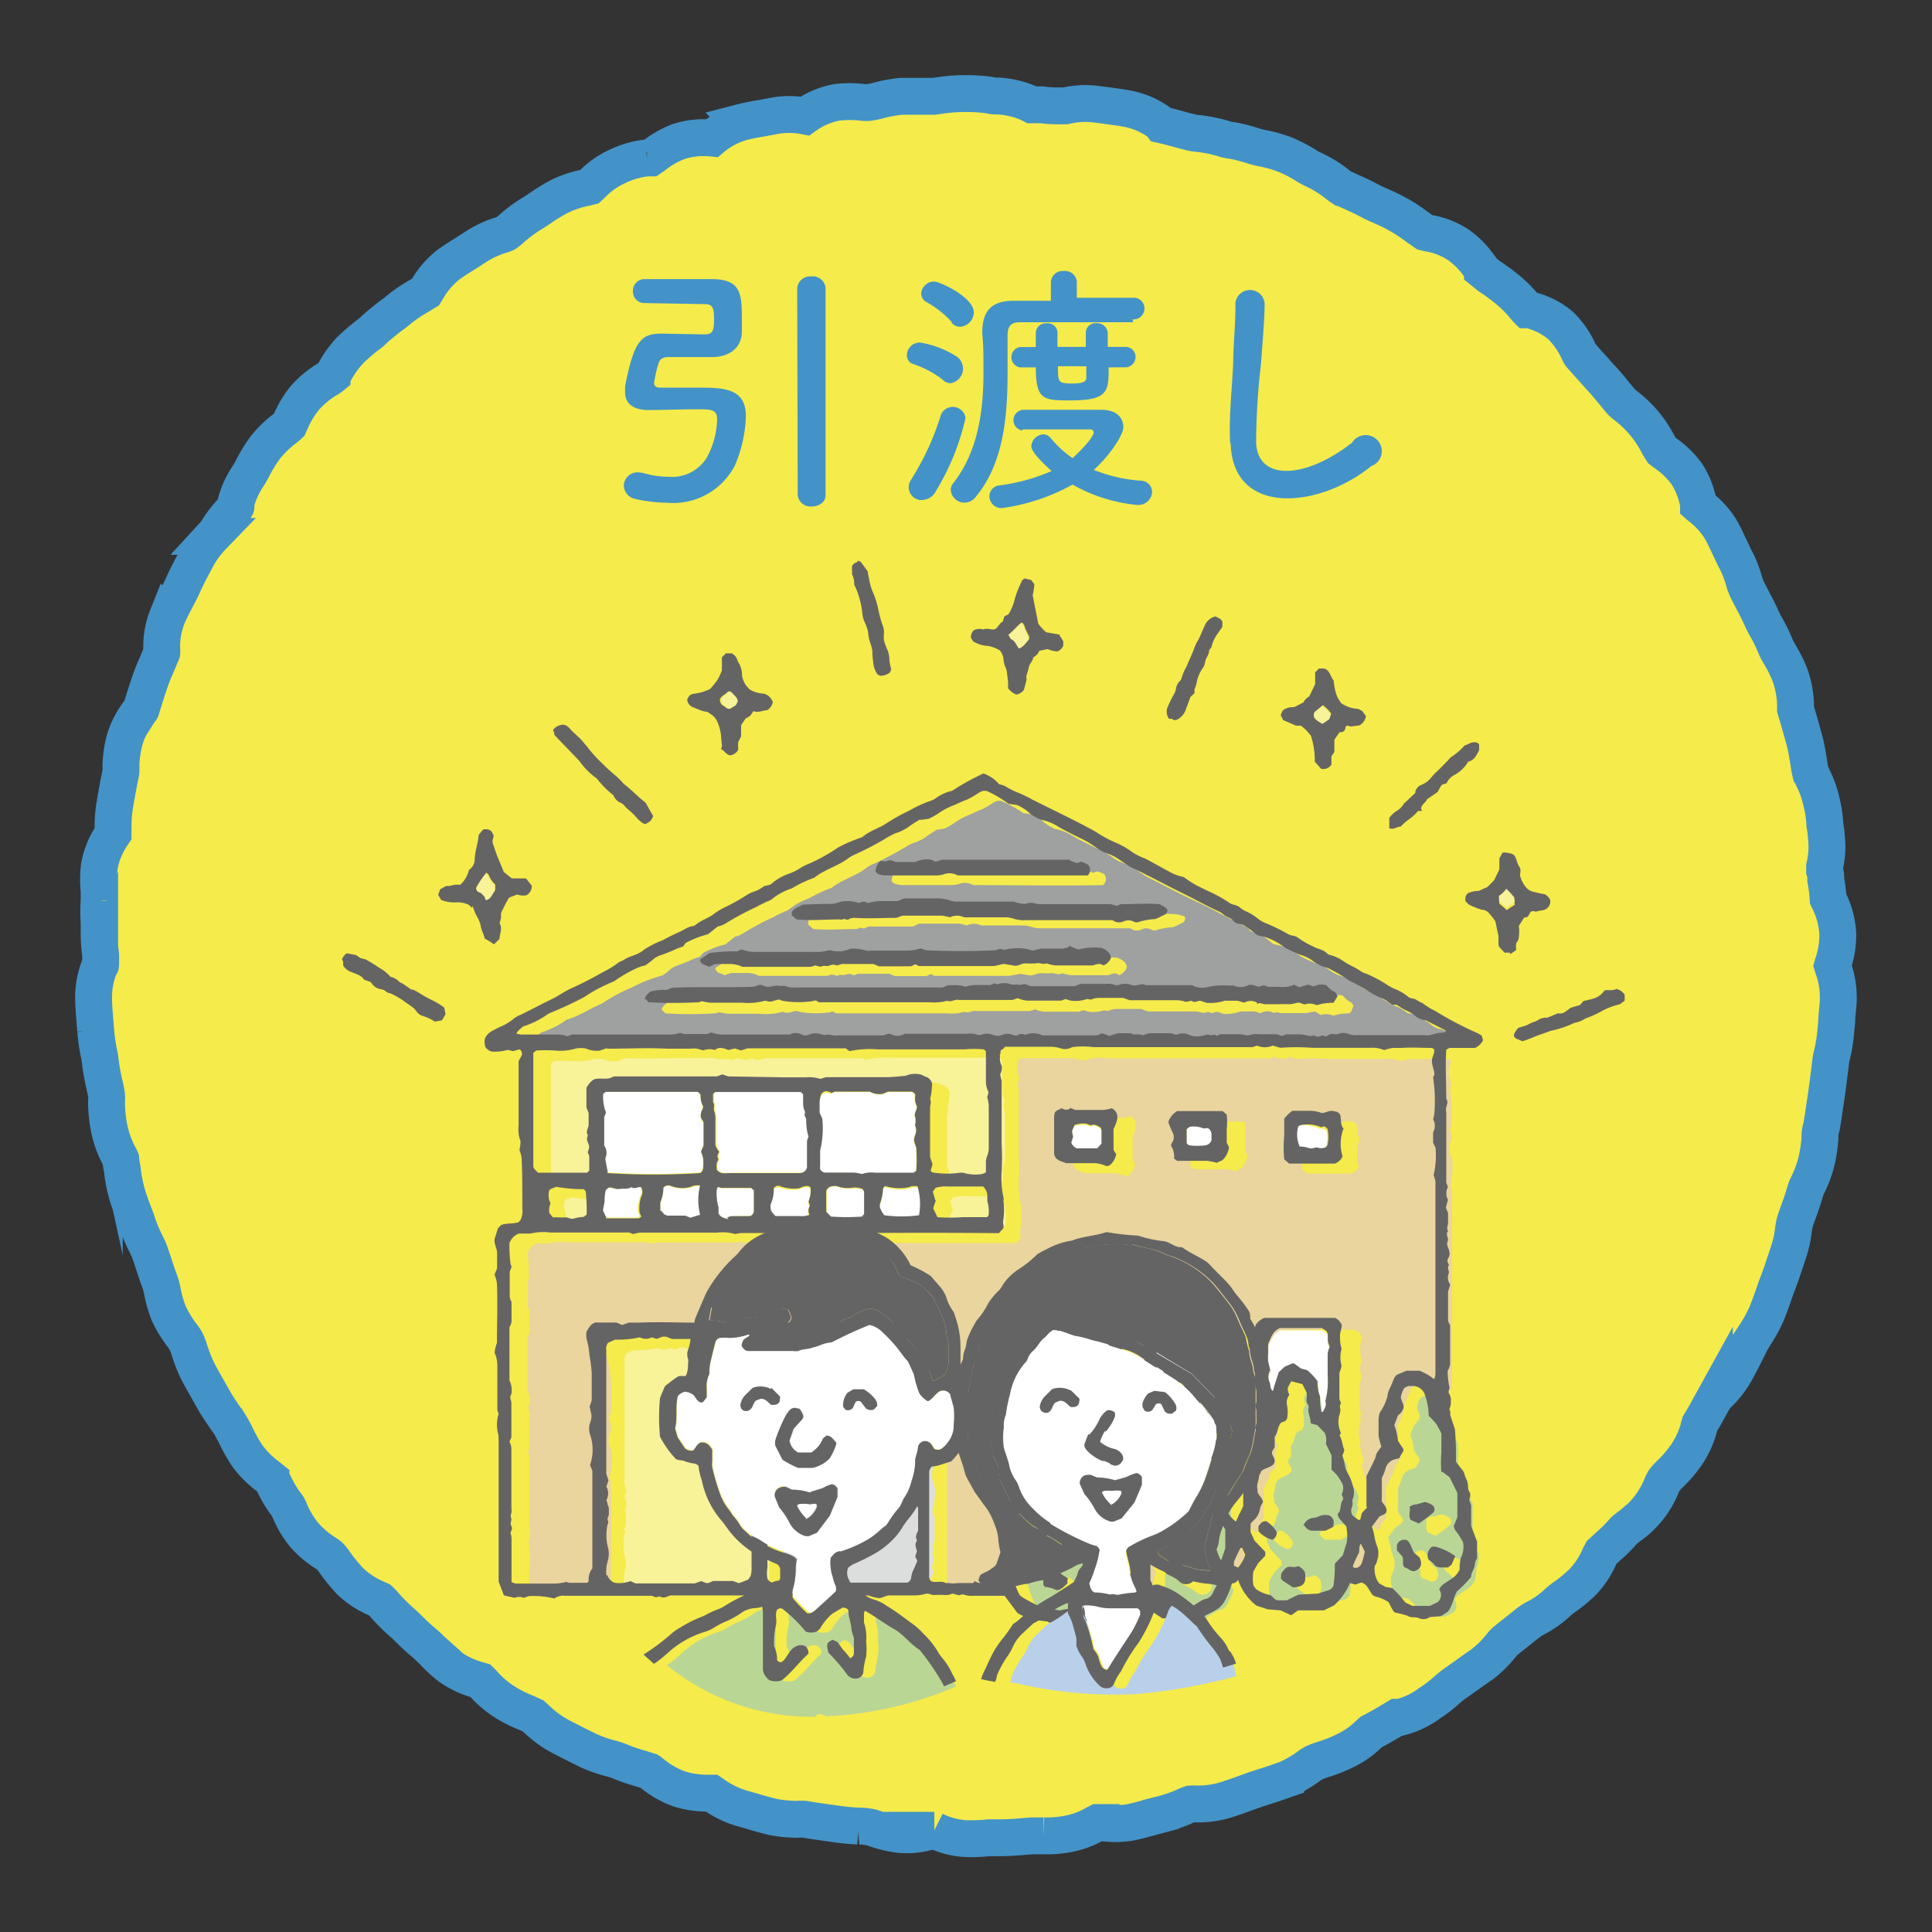 <svg xmlns="http://www.w3.org/2000/svg" viewBox="0 0 149.87 149.87"><rect x="0" y="0" width="149.87" height="149.87" fill="#333333" stroke="none"/><defs><style>.cls-1{fill:#f5eb4b;}.cls-2{fill:#e9d59d;}.cls-3{fill:#9fa0a0;}.cls-4{fill:#dcdddd;}.cls-5{fill:#f8f299;}.cls-6{fill:#bad695;}.cls-7{fill:#fff;}.cls-8{fill:#656464;}.cls-9{fill:#b9d0ea;}.cls-10{fill:#4393c8;}.cls-11{fill:none;stroke:#4393c8;stroke-miterlimit:10;stroke-width:2.86px;}</style></defs><g id="レイヤー_2" data-name="レイヤー 2"><g id="レイヤー_1-2" data-name="レイヤー 1-2"><path class="cls-1" d="M142.22,75.13l-.07-.22.07-.24a6.73,6.73,0,0,0,.34-2.27,6.54,6.54,0,0,0-.64-2.45l-.11-.23a11.81,11.81,0,0,0-.18-1.47,1.88,1.88,0,0,0-.09-.71v-.32a6.69,6.69,0,0,0,.13-2.36,6.32,6.32,0,0,0-.11-.86,8.51,8.51,0,0,0-.23-1.65,8,8,0,0,0-.69-2c-.07-.16-.15-.31-.19-.43a8.18,8.18,0,0,1-.15-.83c-.09-.55-.18-1.11-.32-1.64-.22-.81-.45-1.62-.7-2.45v-.51a7.83,7.83,0,0,0-.38-2,9.9,9.9,0,0,0-.83-1.7c-.11-.19-.21-.38-.31-.58a12.8,12.8,0,0,0-.74-1.54,7,7,0,0,1-.37-.72c-.22-.5-.48-1-.74-1.48l-.39-.76c-.09-.21-.16-.42-.23-.64a8.92,8.92,0,0,0-.69-1.73c-.13-.25-.25-.52-.38-.79-.23-.49-.46-1-.73-1.47a6.48,6.48,0,0,0-1.65-1.81l-.08-.07v-.07a6.35,6.35,0,0,0-.9-2.35,6.93,6.93,0,0,0-1.69-1.64l-.26-.2c-.11-.17-.21-.34-.31-.52a9,9,0,0,0-1-1.52,9.4,9.4,0,0,0-1.39-1.36,4.11,4.11,0,0,1-.45-.38l-.55-.66a14,14,0,0,0-1.06-1.23l-.55-.62c-.35-.38-.68-.76-1-1.12a1.71,1.71,0,0,1-.14-.27,6.73,6.73,0,0,0-1.39-2,5.86,5.86,0,0,0-2.45-1.23h-.14c-.09-.09-.18-.2-.28-.32a9.4,9.4,0,0,0-1.31-1.29c-.44-.36-.9-.69-1.37-1L115,21c0-.08-.11-.16-.17-.25A6.83,6.83,0,0,0,113.14,19a6,6,0,0,0-2.37-.92l-.24-.06-.55-.38a13.66,13.66,0,0,0-1.37-.92c-.49-.28-1-.52-1.51-.75-.26-.11-.52-.22-.76-.35-.5-.27-1-.51-1.53-.74l-.74-.34a4,4,0,0,1-.41-.31,9.34,9.34,0,0,0-1.73-1.06,5.12,5.12,0,0,1-.57-.3A10.5,10.5,0,0,0,99.7,12,10.3,10.3,0,0,0,98,11.51a5.94,5.94,0,0,1-.7-.17,13.51,13.51,0,0,0-1.69-.44,3.14,3.14,0,0,1-.77-.17A11.59,11.59,0,0,0,93,10.36a3.49,3.49,0,0,1-.72-.12l-.44-.11c-.58-.16-1.15-.32-1.74-.45L90,9.55a6.18,6.18,0,0,0-2.45-1.1c-.55-.11-1.13-.18-1.69-.26L85,8.08a6.63,6.63,0,0,0-2.35.13h-.33a9.62,9.62,0,0,1-1.52-.08h-.76L79.79,8a7,7,0,0,0-2.29-.55,2.72,2.72,0,0,1-.8-.08,14.06,14.06,0,0,0-3.55,0l-.7.1H69.93a11.08,11.08,0,0,0-1.81.33,5.32,5.32,0,0,1-.67.14,2.35,2.35,0,0,1-.53,0,8.62,8.62,0,0,0-2,0A6.1,6.1,0,0,0,62.44,9h0A6.31,6.31,0,0,0,60,9l-.86.16c-.55.09-1.09.19-1.63.33a6.3,6.3,0,0,0-2.28,1.22,6.35,6.35,0,0,0-2.56.26,7.13,7.13,0,0,0-1.95,1.11l-.25.17h-.28a7,7,0,0,0-2.28.65,6.58,6.58,0,0,0-2,1.41l-.18.17-.36.09a8.14,8.14,0,0,0-2,.68c-.48.26-1,.57-1.42.87-.24.16-.47.32-.73.47a11.63,11.63,0,0,0-1.5,1.11,4.58,4.58,0,0,1-.47.39,2.32,2.32,0,0,1-.44.16,8,8,0,0,0-1.92.91l-.74.48c-.47.28-.94.59-1.38.9a6.75,6.75,0,0,0-1.63,1.9l-.13.21-.46.28a12.13,12.13,0,0,0-1.5,1,7.25,7.25,0,0,1-.68.53c-.44.34-.88.69-1.28,1.05a5.38,5.38,0,0,1-.64.54,15.22,15.22,0,0,0-1.29,1.12A8.19,8.19,0,0,0,26,28.77c-.1.16-.18.32-.24.4a2.37,2.37,0,0,1-.37.25,7.55,7.55,0,0,0-1.69,1.39,7.26,7.26,0,0,0-1.12,1.82,3.54,3.54,0,0,0-.16.34,3.37,3.37,0,0,1-.36.3,8.3,8.3,0,0,0-1.52,1.5,11.6,11.6,0,0,0-.92,1.5,7.26,7.26,0,0,1-.38.67A6.92,6.92,0,0,0,18.3,39c0,.14-.07.26,0,.27s-.27.33-.4.49a8.74,8.74,0,0,0-1.1,1.48c-.1.13-.21.25-.32.37a7.54,7.54,0,0,0-1.23,1.69l-.13.25c-.36.66-.7,1.32-1,2-.12.26-.26.52-.39.77-.26.49-.52,1-.74,1.5a6.25,6.25,0,0,0-.44,2.61.67.67,0,0,1,0,.2c-.08.2-.17.38-.24.58-.22.5-.44,1-.63,1.53-.26.74-.49,1.48-.72,2.24,0,.08-.11.15-.16.23a6.67,6.67,0,0,0-1.13,2.18,8.94,8.94,0,0,0-.29,2,4.34,4.34,0,0,1,0,.51c-.12.57-.23,1.14-.33,1.7l-.14.79a11,11,0,0,0-.14,1.9v.38l-.08.12a6.19,6.19,0,0,0-1,2.52,9.53,9.53,0,0,0,0,1.85q0,.34,0,.69a12.06,12.06,0,0,0,0,1.7v.82a12.18,12.18,0,0,0,.12,1.71v.62c0,.19,0,.16-.08.24a6.43,6.43,0,0,0-.47,2.45c0,.81.1,1.62.16,2.54a15.58,15.58,0,0,0,.23,1.65,8.17,8.17,0,0,1,.14.84c.07.57.18,1.12.3,1.67a7.45,7.45,0,0,1,.17.82,3.21,3.21,0,0,1,0,.62,11.35,11.35,0,0,0,.21,2,7.85,7.85,0,0,0,.7,2c.07.13.14.26.2.4a5.39,5.39,0,0,0,.12.79,11,11,0,0,0,.31,1.7c.14.54.34,1.06.53,1.59.11.26.21.53.3.8a11.12,11.12,0,0,0,.68,1.64c.1.23.22.44.3.67s.18.53.27.78c.17.54.34,1.07.55,1.6.06.19.11.39.15.58a8.92,8.92,0,0,0,.53,1.85,9.61,9.61,0,0,0,1,1.64,3.55,3.55,0,0,1,.32.47,4.71,4.71,0,0,1,.27.71,12.39,12.39,0,0,0,.64,1.62c.39.74.82,1.47,1.22,2.19.27.48.58.93.9,1.4.16.23.33.46.47.71a7.12,7.12,0,0,1,.36.67,12.88,12.88,0,0,0,.86,1.54,7.53,7.53,0,0,0,1.58,1.61l.29.23a4.48,4.48,0,0,1,.32.56,8.32,8.32,0,0,0,.95,1.53,3.11,3.11,0,0,1,.2.41,7.46,7.46,0,0,0,1.13,1.87,7.54,7.54,0,0,0,1.61,1.37,2.36,2.36,0,0,1,.36.26,4.28,4.28,0,0,1,.45.58,13.69,13.69,0,0,0,1.14,1.38,6.89,6.89,0,0,0,2,1.31l.28.13a5.79,5.79,0,0,1,.48.51,15.73,15.73,0,0,0,1.23,1.22c.22.18.41.38.62.58a16.33,16.33,0,0,0,1.23,1.12c.19.16.36.35.55.52a10.21,10.21,0,0,0,1.32,1.22,7,7,0,0,0,2.07,1l.31.09c.1.1.21.2.3.31a7.58,7.58,0,0,0,1.56,1.32,9.42,9.42,0,0,0,1.58.81l.65.29.35.32a8.12,8.12,0,0,0,1.69,1.23c.74.39,1.5.77,2.25,1.14a10.89,10.89,0,0,0,1.74.61,6.37,6.37,0,0,1,.66.21,13.34,13.34,0,0,0,1.61.56l.67.21.33.24a7.3,7.3,0,0,0,2,1.13,7.2,7.2,0,0,0,2.26.34h.28l.23.16a7.5,7.5,0,0,0,2.06,1l.81.23c.54.16,1.09.32,1.64.45a10,10,0,0,0,1.9.19,3.21,3.21,0,0,1,.62,0c.59.11,1.23.19,1.77.27l.72.1c.55.08,1.1.12,1.65.16a3.45,3.45,0,0,1,.85.07,2.21,2.21,0,0,1,.5.15,9,9,0,0,0,2,.44,6.33,6.33,0,0,0,2.45-.34h.08a6.18,6.18,0,0,0,2.57.65,13.17,13.17,0,0,0,1.66-.07h.86c.85,0,1.69-.09,2.52-.15h.86a8.48,8.48,0,0,0,1.67-.11,6.66,6.66,0,0,0,2.37-.84l.16-.08h.26a7.24,7.24,0,0,0,2.18,0c.55-.1,1.08-.25,1.62-.4l.83-.22a12.24,12.24,0,0,0,1.74-.58,4.17,4.17,0,0,1,.58-.24,3.38,3.38,0,0,1,.45,0,7.47,7.47,0,0,0,2.15-.28c.56-.17,1.12-.37,1.67-.57l.72-.26.83-.27c.53-.16,1-.33,1.57-.53a9.11,9.11,0,0,0,1.75-1,2.66,2.66,0,0,1,.45-.29,7.77,7.77,0,0,1,.76-.28,11,11,0,0,0,1.59-.63,6.84,6.84,0,0,0,1.79-1.22l.27-.25c.54-.28,1.06-.58,1.58-.89l.43-.26h.26a6.56,6.56,0,0,0,2.29-1.1,10.35,10.35,0,0,0,1.39-1.08c.2-.16.4-.33.6-.47.7-.48,1.39-1,2.06-1.45a8.86,8.86,0,0,0,1.45-1.42,2.43,2.43,0,0,1,.34-.38l.38-.31,1.54-1.22a4.23,4.23,0,0,1,.42-.25,7.42,7.42,0,0,0,1.73-1.22,4.8,4.8,0,0,1,.6-.47,11.22,11.22,0,0,0,1.35-1.13,6.69,6.69,0,0,0,1.31-2l.15-.28.49-.45a11.9,11.9,0,0,0,1.23-1.23c.12-.12.27-.22.4-.33a7.05,7.05,0,0,0,2.52-3.14,2.6,2.6,0,0,1,.24-.47,4,4,0,0,1,.44-.48,9.73,9.73,0,0,0,1.22-1.42,6.94,6.94,0,0,0,1-2.13c0-.11.05-.21.08-.32.27-.44.52-.88.76-1.33l.37-.67a3,3,0,0,1,.29-.32,7.33,7.33,0,0,0,1.35-1.74l.09-.16c.36-.69.73-1.38,1.06-2.08.11-.22.26-.43.38-.64A11.59,11.59,0,0,0,137,102c.21-.5.39-1,.58-1.54.1-.28.18-.55.29-.82.21-.54.41-1.11.59-1.67l.24-.72a8.32,8.32,0,0,0,.42-1.84,6.38,6.38,0,0,1,.12-.63c.09-.29.19-.56.29-.83.18-.51.36-1,.51-1.56a3.35,3.35,0,0,1,.23-.55,8.79,8.79,0,0,0,.66-1.84,12.23,12.23,0,0,0,.25-1.7,2.26,2.26,0,0,1,.1-.81c.12-.6.2-1.23.29-1.84l.1-.65c.12-.83.22-1.68.32-2.45a4.17,4.17,0,0,1,.13-.76,11.34,11.34,0,0,0,.28-1.73l.08-.81c0-.57.11-1.14.12-1.72a6.76,6.76,0,0,0-.38-2.32"/><path class="cls-2" d="M76.89,123.43H75.66a1.94,1.94,0,0,1-.68,0h-.24c-.36-.22-.79,0-1.12-.15a.62.62,0,0,1-.16-.49V113c-.07-.23-.14-.38-.17-.54a1.93,1.93,0,0,1,0-.34l.17-.39v-4.23l-.1-.23c0-.16.09-.36.1-.55s0-.41,0-.61a1,1,0,0,1,0-1.12v-1.1l-.28-.41-.54-.2a.2.2,0,0,0-.11,0,4.55,4.55,0,0,1-1.8.09H68.9a3,3,0,0,1-1.22-.14,2.35,2.35,0,0,1-.7.14H56.82l-.4.15a3,3,0,0,0-1-.15c-1.49,0-3-.08-4.49,0h-.78l-.53.2-.43-.09H47.61c-.35.11-.5.4-.69.71a1.82,1.82,0,0,0,0,.57,5.32,5.32,0,0,1,.31,1.17,11.8,11.8,0,0,1,.18,1.44v2.13l-.17.49a.35.35,0,0,0,.06.25,1.21,1.21,0,0,1,0,1,1.38,1.38,0,0,0,0,.94,3.61,3.61,0,0,1,0,2.25.33.33,0,0,0-.07.13l.16.38c.06,2.45,0,5.07,0,7.58a1.48,1.48,0,0,0-.27,1c-.09.07-.13.12-.15.12H45.61l-.23-.07a3.28,3.28,0,0,1-1,.13H41.43a1.1,1.1,0,0,1-.33-.12,20,20,0,0,1,0-2.19v-1.23a1.89,1.89,0,0,0-.08-.4,1.22,1.22,0,0,1,.07-.53c.08-.14,0-.39,0-.56a.69.69,0,0,1,0-.45,2.29,2.29,0,0,0,0-.37v-4.6a1.31,1.31,0,0,0-.14-.59l.13-.34v-2.66c0-.25-.22-.47,0-.7a1.91,1.91,0,0,0-.15-1.08v-4.16c.08-.19.11-.31.16-.42v-1.55c0-.14-.1-.25-.14-.4V99.37l.13-.42a.62.62,0,0,1-.07-.23,9.31,9.31,0,0,0-.08-1.52,1.31,1.31,0,0,1,.71-.75h.69c.07,0,.17.08.22,0a4.35,4.35,0,0,1,1.57-.08h6.07l.32.12a4.15,4.15,0,0,1,.48-.11h6a3.73,3.73,0,0,1,1.45.11,1.8,1.8,0,0,1,.45-.09h2.56a6.54,6.54,0,0,1,.75.13l.31-.11H78.92a1.73,1.73,0,0,1,.15-.27.4.4,0,0,0,.08-.35.86.86,0,0,1,0-.45,5.82,5.82,0,0,0,.09-1.44.53.53,0,0,0,0-.25,6.94,6.94,0,0,1-.21-2,17.7,17.7,0,0,0,0-2.06v-5a4,4,0,0,0-.11-.5,1,1,0,0,0,.11-.66,1.4,1.4,0,0,1-.11-.83V82.5c0-.11.1-.22.15-.33s.13-.08.21-.09h3.65a2.36,2.36,0,0,1,.83.13,1,1,0,0,0,.83-.11,6.75,6.75,0,0,1,1.68,0H98.5l.36-.12a1.45,1.45,0,0,0,1.22,0l.53.16a16.7,16.7,0,0,1,2.45,0h4.6a1.93,1.93,0,0,1,1,.18,5.2,5.2,0,0,1,.68-.17q.36,0,.72,0h2.3l.2.12c0,.33-.19.6-.17.94s.17.63.19,1a1.47,1.47,0,0,0-.1.22,12.2,12.2,0,0,1,.1,2.77,2.16,2.16,0,0,1-.11.49.93.93,0,0,1,0,1v.81l.18.42a7.2,7.2,0,0,1-.14,2.12,2.23,2.23,0,0,1,.13.44,3.11,3.11,0,0,1,0,.61v14.44a1.14,1.14,0,0,1-.1.36,3.52,3.52,0,0,0-1.13-.64h-1l-.76.3a2.2,2.2,0,0,0-.2.23c-.11.26-.21.53-.34.79a2.31,2.31,0,0,0-.2.68,4,4,0,0,1-.46,1.25v.8a5.24,5.24,0,0,0,0,1,5.54,5.54,0,0,0,.21.8,5.41,5.41,0,0,0-.36.52c-.1.18-.07.3-.15.45-.19.44-.41.87-.64,1.32v2.39l-.35.43-.17.5h-.1l-.44-.32a.73.73,0,0,1-.1-.52,1.15,1.15,0,0,0,.09-.58c0-.13.09-.3.1-.45a2,2,0,0,0,0-.49,8.36,8.36,0,0,0-.25-.81c-.12-.29-.3-.56-.4-.87a7.58,7.58,0,0,0-.23-.94,1.64,1.64,0,0,1,.14-.47c-.14-.31-.14-.69-.31-1v-.1a.31.31,0,0,1,.08-.25,2,2,0,0,1-.12-1.22,2.08,2.08,0,0,1,.11-.48c0-.16-.1-.29,0-.46s-.09-.3-.09-.46v-1.86a1.84,1.84,0,0,1,.17-.55c-.19-.81-.19-.81,0-1.3a3.6,3.6,0,0,1-.12-1.22c0-.25.2-.41.15-.63a1.11,1.11,0,0,0-.53-.56c-1.8-.1-3.67,0-5.51,0a1.78,1.78,0,0,0-.62.5,1.43,1.43,0,0,0-.09.27v3.88a3,3,0,0,0,.16,1.08,1,1,0,0,1-.12.94c0,.36.19.69.18,1.06a1.83,1.83,0,0,1-.22.72,2.21,2.21,0,0,0,.18.53,3.22,3.22,0,0,0-.2.93,3,3,0,0,1,0,.84l-.29.24c-.2.17-.12.45-.25.66a6.73,6.73,0,0,0-.35.71v2.2a4.91,4.91,0,0,1-.28.58c-.12.2-.17.43-.29.62a2.64,2.64,0,0,1-.63-.7v-1.67a10.51,10.51,0,0,1,.69-1.9c0-.33-.2-.42-.24-.61a3.54,3.54,0,0,0-.18-.49c-.06-.19,0-.14,0-.21a2.26,2.26,0,0,0-.17-1.23.36.36,0,0,1,.08-.23l-.08-.23a1.15,1.15,0,0,1,.1-.35c0-.11-.2-.52-.17-.82s0-.44,0-.66a1.29,1.29,0,0,1,.12-.39,1.18,1.18,0,0,1,0-.94c-.08-.24-.18-.46,0-.69a2.44,2.44,0,0,1-.07-.46c0-.2.13-.38,0-.58a.45.45,0,0,0,0-.45.69.69,0,0,1,0-.35c0-.23.19-.45,0-.69V105a3.2,3.2,0,0,0-.16-1.47v-.11a1.23,1.23,0,0,0-.65-.31c-.17,0-.34.14-.56,0a1,1,0,0,0-.82,0,2.38,2.38,0,0,1-.84.12H90.22a.72.72,0,0,0-.47.46,2.32,2.32,0,0,0,.22.59v3.45c0,1.23-.06,2.36,0,3.54l.11.32a.25.25,0,0,1-.1.24l.11.28a8.12,8.12,0,0,1-.22.81.9.9,0,0,0,0,.46c0,.1-.1.22-.12.33a1.27,1.27,0,0,0,.06.72c0,.11.08.21.11.32a7.31,7.31,0,0,0-.39.64,5.47,5.47,0,0,0-.26.81,12,12,0,0,0,.08,2.87.72.72,0,0,1-.07.25v1.22c0,.26.22.45.2.7a1.25,1.25,0,0,0,.19.73c-.07.29-.16.6-.24.9S89,123,88.2,123a.34.34,0,0,1-.14-.31,1.89,1.89,0,0,1,.27-.92c.09-.48-.11-1,.19-1.38a2.61,2.61,0,0,1-.22-1.23,4.07,4.07,0,0,0,.45-1.22,2.73,2.73,0,0,1-.2-1.23v-2.91c0-.1-.11-.21-.16-.33-.17-.61.08-1.23-.22-1.89a2,2,0,0,1,.12-.48c0-.15-.15-.56-.07-.82a2.89,2.89,0,0,0,.07-.83,2.13,2.13,0,0,0-.11-.33l.15-.37V103.3c-.14-.07-.24-.16-.35-.16h-1.7a2.42,2.42,0,0,1-1.22-.14,1,1,0,0,1-.58,0,1.94,1.94,0,0,1-1.44-.08l-.58.17-.58-.13a2.15,2.15,0,0,1-.28.23l-.36,1V107l.2.49v.4a16.7,16.7,0,0,0-.89,2.45v1c0,.39-.27.51-.39.81s-.16.54-.26.84a1.92,1.92,0,0,0,.11.79,2.6,2.6,0,0,1,.1,1l-.43.58a3.29,3.29,0,0,0,.16,2.12c-.23.46-.44.89-.69,1.41v.64l.44,1.23-.67,1.43c-.08.36,0,.77-.11,1.14s-.48.09-.71.15l-.33.16a1.27,1.27,0,0,1-.76-.16m7.46-36.74a.56.56,0,0,1-.61,0c-.18.12-.4.13-.53.34a1.14,1.14,0,0,0-.07.32v2.9a.57.57,0,0,0,.07.22c.18.31.53.35.84.49h2a2.28,2.28,0,0,1,1.06.2.37.37,0,0,0,.43-.14,1.25,1.25,0,0,0,.39-.74c0-.09-.15-.24-.19-.39V88.24a4,4,0,0,0,.24-.82.77.77,0,0,0-.43-.84,3.8,3.8,0,0,1-.67.14H84.86l-.4-.17m8,4,.21.15h2.4a4,4,0,0,1,.75.15l.46-.21a1.78,1.78,0,0,0,.5-1l-.18-.35V88.19a5.24,5.24,0,0,0,0-1.12L96.21,87H92.62a1.55,1.55,0,0,0-.68.85,5.65,5.65,0,0,0,.37.88,1,1,0,0,1,0,.59c0,.11-.1.22-.16.38.25.28.17.66.23,1M101,87.59a9.26,9.26,0,0,1,0,1.29,11.18,11.18,0,0,0,0,1.83l.37.33h3.46a1.1,1.1,0,0,0,.59-.55,3.18,3.18,0,0,1,.08-2.17c-.3-.33-.13-.78-.31-1.14a1.64,1.64,0,0,0-.22-.14l-.34-.08c-.3,0-.54.15-.84.16a2.86,2.86,0,0,0-1-.17h-1.22c-.11.1-.25.2-.36.31a1.9,1.9,0,0,0-.22.33"/><path class="cls-3" d="M72.65,64.37l.6-.09a4.9,4.9,0,0,0,.71-.39,5.67,5.67,0,0,1,1.15-.65c.35-.13.66-.31,1-.43a5.86,5.86,0,0,0,.94-.54,1.3,1.3,0,0,1,.32-.14,1.41,1.41,0,0,1,.29,0,9.08,9.08,0,0,1,1.7.94l.67.1a3.52,3.52,0,0,1,1,.66,3.65,3.65,0,0,0,.83.48,3.85,3.85,0,0,1,1.45.6c.6.33,1.22.63,1.82.93a6.88,6.88,0,0,1,1.23.71,2.87,2.87,0,0,0,.62.34c.22.1.47.16.68.27s.6.4.9.6a5.11,5.11,0,0,0,.52.31c1.22.61,2.45,1.29,3.78,1.89,1,.46,1.92,1,2.9,1.47a1.59,1.59,0,0,1,.43.22c.22.2.54.21.71.46s.52.22.77.33a5.29,5.29,0,0,1,1,.72c.24.16.46.12.77.23a4.84,4.84,0,0,1,1.46.8,11.33,11.33,0,0,0,1.23.56,3.64,3.64,0,0,1,.87.41,3.05,3.05,0,0,0,1.22.61,14.14,14.14,0,0,1,1.37.77,4,4,0,0,0,.52.32c.42.2.82.43,1.22.67a5.14,5.14,0,0,0,1.23.64c.27.12.45.33.71.45h.3l.65.42a3,3,0,0,1,.65.32,1.59,1.59,0,0,0,1,.49l1.49.77v.1a.81.81,0,0,1-.34.08c-.46,0-.85.28-1.31.19H106.5a1.74,1.74,0,0,1-.6-.08c-.22-.07-.47.08-.69-.07s-.32.12-.45.07a.68.68,0,0,0-.65,0l-.27-.11c-.22.1-.45.21-.68,0-.36.15-.69-.1-1-.07s-.74,0-1.09,0a1.1,1.1,0,0,0-.35.11l-.41-.14H99a3.84,3.84,0,0,0-.48,0,1.73,1.73,0,0,1-.45.1,4.1,4.1,0,0,0-.48-.1H96l-.33.14c-.07,0-.16-.11-.22-.09a3.43,3.43,0,0,1-.56,0,2.36,2.36,0,0,1-.59.11,1.33,1.33,0,0,1-.71-.11,1.21,1.21,0,0,0-1,0l-.4-.12H90.44l-.53.16c-.29-.16-.63,0-.9-.16H88l-.68.21-.5-.2c-.17,0-.33.13-.55.16h-4.1A1.59,1.59,0,0,0,81,80.72a.41.41,0,0,1-.22,0c-.22-.1-.39,0-.61.09l-.32-.07a.88.88,0,0,0-.71,0,.89.89,0,0,1-.81,0,1.19,1.19,0,0,0-.83,0c-.11,0-.21.1-.34,0a1.6,1.6,0,0,0-.72-.07h-4.9a1.11,1.11,0,0,1-1.14,0H70.2l-.38.13H66.34a1.89,1.89,0,0,1-.71-.07c-.18-.09-.36,0-.57,0a1.27,1.27,0,0,0-.94,0,.62.62,0,0,1-.59,0,1,1,0,0,0-.92,0h-5a2.68,2.68,0,0,1-1.08-.16l-.33.12H54.58a1.12,1.12,0,0,1-.4-.1,2.66,2.66,0,0,1-1,.14H45.78l-.36.13a2.4,2.4,0,0,0-.7-.13H41.8l-.35-.06c.1-.26.34-.37.51-.57a6.8,6.8,0,0,0,1.91-.94.62.62,0,0,1,.22-.1c.93-.3,1.74-.85,2.62-1.22A12.64,12.64,0,0,1,49,76.61a10.46,10.46,0,0,1,1.86-.78,3.24,3.24,0,0,1,.53-.16,3.92,3.92,0,0,0,.52-.39,1.91,1.91,0,0,1,.73-.42,10.73,10.73,0,0,0,1.11-.45c.19-.08.37-.14.56-.2a3.25,3.25,0,0,1,.23-.29,7.46,7.46,0,0,1,1.72-.66l.76-.6a2,2,0,0,0,.53-.2A22.18,22.18,0,0,1,60,71.14c.28-.16.58-.28.87-.43a1,1,0,0,0,.33-.16,5.18,5.18,0,0,1,1.56-.86,10.42,10.42,0,0,1,1.76-.82c.82-.66,1.88-.9,2.71-1.56A2.25,2.25,0,0,1,67.8,67a27.23,27.23,0,0,0,2.56-1.36,3.48,3.48,0,0,1,.43-.22,3.85,3.85,0,0,0,1-.47,8.4,8.4,0,0,1,.94-.61M98.83,78.59c.2-.14.38,0,.63,0h1.77c.33,0,.54-.14.82-.11l.41.26a1.25,1.25,0,0,1,.81,0,.4.4,0,0,0,.34,0,3.82,3.82,0,0,1,1-.13.45.45,0,0,0,.2-.12L105,78c-.07-.08-.12-.22-.22-.25a2,2,0,0,1-.6-.51,1.31,1.31,0,0,0-1,.08l-.45-.14-.68.2-.39-.19a3.47,3.47,0,0,1-.55.16,4.33,4.33,0,0,1-.72,0h-.74l-.33-.12-.43.12c-.3-.12-.57-.24-.85-.09a1.35,1.35,0,0,1-1.08,0h-.45a5,5,0,0,0-1.68.14,1.64,1.64,0,0,1-1.09-.18H90.09c-.23-.17-.47,0-.69,0a.69.69,0,0,1-.35,0,1.42,1.42,0,0,0-1.07,0h-.22a1.6,1.6,0,0,0-.72-.1h-2l-.44.18H81.27c-.3,0-.48-.22-.68-.14a.72.72,0,0,1-.46,0h-.45a1.64,1.64,0,0,0-1.07.06l-.22-.07-.33.12h-1a3.34,3.34,0,0,0-.94.14,3.06,3.06,0,0,0-1-.12h-.36l-.39.17H63.07a1.9,1.9,0,0,1-.94-.14c-.18.11-.39,0-.57,0s-.39.07-.59.09-.46-.15-.74-.15l-.43.14c-2.13.09-4.27,0-6.39.1l-.37.15a4.55,4.55,0,0,0-1.22.11,1.07,1.07,0,0,0-.5.55l.3.3a30.11,30.11,0,0,0,3.8,0h.11l.18-.08c.27,0,.52.1.75.11h2.45a4.8,4.8,0,0,0,1.69-.12.28.28,0,0,1,.22,0c.33.14.63-.08,1-.1l.33.1a8,8,0,0,0,2.29,0c.2-.14.36.09.41.09h8.65a3.68,3.68,0,0,0,1.32-.12c.32.14.61-.14.93-.06h4.12l.44-.13a2.06,2.06,0,0,0,.73.18h2.65l.35-.12.35.11a2.53,2.53,0,0,0,1.22-.09c.17,0,.32.08.45,0a1.51,1.51,0,0,1,.59-.11h1.88l.51.19h3.67a3.39,3.39,0,0,1,.62.12l.42-.09c.24.2.46,0,.69,0l.48.16a3.55,3.55,0,0,0,1.33-.19h1.07l.46.14a1,1,0,0,1,1.06,0M84.2,74.1a1.44,1.44,0,0,1-.54.14H82.09a4.37,4.37,0,0,0-.7.15,3.64,3.64,0,0,0-1.67-.15c-.27.07-.53.22-.81,0l-.38.12c-1.8.09-3.61.09-5.41,0l-.38-.15a3.78,3.78,0,0,1-1.15.18H68.81a1.15,1.15,0,0,1-.37,0,3.92,3.92,0,0,0-1.23-.15,2.35,2.35,0,0,1-1.48.15.5.5,0,0,0-.34,0,2.58,2.58,0,0,1-1,.09h-4.5a3.13,3.13,0,0,1-1.14-.18l-.37.15a12.75,12.75,0,0,0-2.14.13l-.74.5c0,.42.44.4.7.57l.52-.17H58a2,2,0,0,1,.87.22h5.28a2.15,2.15,0,0,0,.36-.11l.45.11c.2-.16.46,0,.67-.1a.61.61,0,0,1,.57.06l.38-.12H69l.42.18h2.45l.33-.16.29.14h5.77a8.15,8.15,0,0,0,.86-.16l.79.13c.3,0,.53-.17.81-.18a6.17,6.17,0,0,0,.86,0c.28,0,.54.18.82,0a2.84,2.84,0,0,0,.7.16H86c.28-.13.54-.24.81,0a1.06,1.06,0,0,0,.6-.59c0-.41-.35-.6-.7-.76a4.87,4.87,0,0,0-1.86.12l-.74-.3m-21-2.05c1.12.09,2.21,0,3.3,0a.48.48,0,0,0,.23-.07c.16-.1.32.08.46,0a.88.88,0,0,1,.47-.13h3.26l.45-.22H74.4a4.15,4.15,0,0,1,.61.14,1.23,1.23,0,0,1,1.09,0h3.21a2,2,0,0,1,.59.08,2.6,2.6,0,0,0,1,.14h6.78a.83.83,0,0,0,.83.11.83.83,0,0,1,.81,0,.51.51,0,0,0,.48,0,5.65,5.65,0,0,1,1.22-.2c.24-.11.49-.22.74-.35a.37.37,0,0,0,.16-.42.08.08,0,0,0-.08-.08l-.49-.14c-1-.1-2,0-3,0l-.33.12a4.7,4.7,0,0,0-.51-.12H82a2.93,2.93,0,0,1-.59-.11,1.9,1.9,0,0,0-.58.09,2.88,2.88,0,0,1-.87-.19H75.59a1.52,1.52,0,0,1-.6-.07,3,3,0,0,0-1.22-.17H71.43l-.53.19h-.75a4.33,4.33,0,0,1-.72,0,3.91,3.91,0,0,0-.83.15.66.66,0,0,0-.69,0,2.93,2.93,0,0,0-1.44-.1,2.08,2.08,0,0,1-1.07.16H63.53c-.25.17-.63.25-.84.59v.25L63,72m21.23-4.57h-10l-.47.16-.37-.16a2.09,2.09,0,0,0-1.23.19H70.74a.25.25,0,0,1-.24-.09c-.26-.19-.54.11-.81,0h-.1a.4.4,0,0,0-.18.16,1.11,1.11,0,0,0-.25.67c.09.07.17.18.27.2a2,2,0,0,0,.6.1h3.76a2.16,2.16,0,0,0,.71-.12,1.29,1.29,0,0,1,1,.12c3.37,0,6.73.07,10.07,0a.62.62,0,0,0,.08-.86l0,0-.49-.21-.38.11-.53-.2"/><path class="cls-4" d="M60.56,108.58a2.65,2.65,0,0,0,.14-1.73,1.35,1.35,0,0,1-.08-.36V104.8a1,1,0,0,1,.08-.33H71.22l.35.11.46-.11a.58.58,0,0,1,.39.6c0,.24-.22.46,0,.7a2.07,2.07,0,0,0-.14,1.07v4.6a7.84,7.84,0,0,0,.14,2,.41.41,0,0,1,0,.22,2.19,2.19,0,0,0,0,1.43,1.51,1.51,0,0,1,.11.59,4.85,4.85,0,0,1-.16,1.31.78.78,0,0,0,.13.71v1.77c-.09.25-.24.47-.09.72,0,0,.06.09,0,.11-.2.28.11.53,0,.82a1.1,1.1,0,0,0-.1.44c0,.14.06.23.1.36s-.15.37-.24.56a2,2,0,0,0-.21.68.44.44,0,0,1-.3.36H67.3a2.62,2.62,0,0,1-.83-.13,1.52,1.52,0,0,0-1.09.13l-.43-.16-.44.09-.24-.09H61.71a1.12,1.12,0,0,0-.57.14.52.52,0,0,1-.37-.29,2.31,2.31,0,0,1,0-.83v-6.8a4.9,4.9,0,0,0-.11-.65,2.65,2.65,0,0,1,.11-.3l-.17-.47v-3.67a2.36,2.36,0,0,1,.11-.59,1.91,1.91,0,0,0-.11-1.35"/><path class="cls-5" d="M48.45,123a2.6,2.6,0,0,1,0-1.11,2,2,0,0,0,0-1.22,3.92,3.92,0,0,1,0-1.67c.12-.16-.06-.3,0-.45a1.13,1.13,0,0,0,.1-.34c0-.11,0-.33,0-.49v-.36l-.1-.16a1.11,1.11,0,0,0,0-1.06,2,2,0,0,1,.16-.47c-.06-.17-.12-.35-.17-.54v-9.57a.85.85,0,0,1,.15-.58l.52-.23a9,9,0,0,0,1.94-.18,1,1,0,0,0,.92,0l.38.12.31-.11a.66.66,0,0,1,.58,0l.31.12h3.38a1.54,1.54,0,0,1,1.5,0h1l.21.22v9.66a25.78,25.78,0,0,1,0,2.78.53.53,0,0,0,0,.25,1.65,1.65,0,0,0,.15.48c.07.17-.08.29-.13.45s.2.45,0,.67,0,.57,0,.85,0,.48,0,.72v1.58a1.87,1.87,0,0,1-.2.76l-.2.27-.7.27-.49-.17h-1.5l-.33.16H56c-.13-.05-.25-.09-.37-.15l-.49.18H50.57l-.4-.18a2.46,2.46,0,0,1-1.23.13,1,1,0,0,1-.49-.63"/><path class="cls-5" d="M48.45,82.08c1.56.07,3.09,0,4.63,0h1.81a1.52,1.52,0,0,1,.84.09H56a1.4,1.4,0,0,1,.83.07c.34-.25.69-.1,1,0l.48-.15.47.16.51-.16h7.56l.31.11a8.24,8.24,0,0,1,2.16-.14h6.8a8.65,8.65,0,0,1,1.44,0,.37.37,0,0,1,.19.3v2.3a1.79,1.79,0,0,0,.19.72,3.06,3.06,0,0,1-.1.41,4.13,4.13,0,0,1,.13.61v3.28a2.45,2.45,0,0,1-.11.71,1.61,1.61,0,0,0-.08.48v.73a1.22,1.22,0,0,1-.33.14A3.34,3.34,0,0,1,76,91.63h-.22a7,7,0,0,1-2,0c-.1,0-.18-.14-.28-.22s.07-.32.11-.49-.1-.3-.16-.5V86.59c0-.22.19-.44.06-.67a4.2,4.2,0,0,0,.14-1.22.73.73,0,0,0-.5-.53,1.17,1.17,0,0,1-.43-.17,1.77,1.77,0,0,0-1.09.11c-.53,0-1.06.11-1.58.11H65.4l-.44.13a3,3,0,0,0-1.08-.12h-6l-.45-.17a2.51,2.51,0,0,1-.46.16,4.45,4.45,0,0,1-.73,0H49l-.34.15c-.38.09-.8,0-1.23.09a1.61,1.61,0,0,0-.57.67v1.5c0,.15.1.26.17.43v1a2,2,0,0,1-.14.44c0,.15,0,.1,0,.12.18.22,0,.46.07.69a.87.87,0,0,1,0,.8l.12.31v1.12c-.06,0-.12.15-.19.15H43.1l-.29-.29c0-.08-.08-.12-.08-.15V82.5l.22-.19a11.53,11.53,0,0,1,1.44,0,4.29,4.29,0,0,0,1.67-.16,3,3,0,0,1,.73,0,2.13,2.13,0,0,0,1.09.17l.52-.18"/><path class="cls-6" d="M86.77,116.79v.58a1.33,1.33,0,0,1,.22,1l-.35.55a3.75,3.75,0,0,1,.62,1.23v1.22a3.83,3.83,0,0,1-.65,1.23,1.07,1.07,0,0,1,.11.94,6.14,6.14,0,0,0-.23.94,3.14,3.14,0,0,1-.7.84l-.6.23a9.92,9.92,0,0,0-1.62.18h-.2a5.22,5.22,0,0,1-1.23-.28c-.1-.06-.26,0-.35-.07q-.56-.27-1.08-.57a2,2,0,0,1-.33-.25,6.46,6.46,0,0,1-.65-1.62,1.21,1.21,0,0,1,0-.38c.1-.28.21-.59.32-.92l.41-.54a1.62,1.62,0,0,0-.09-1c-.11-.24-.18-.52-.29-.78a1.16,1.16,0,0,1,0-.82.92.92,0,0,1,.43-.4,1.68,1.68,0,0,0,.66-.66v-.26a4.87,4.87,0,0,0-.53-.61,1.25,1.25,0,0,1-.09-.25,1.21,1.21,0,0,1,.61-1.33l.3-.2.07-.38c-.15-.27-.31-.55-.47-.86a4.2,4.2,0,0,1,0-1.12.8.8,0,0,1,.37-.38l.27-.19a1.21,1.21,0,0,0-.17-1.09,3.7,3.7,0,0,1,.07-.57,2.25,2.25,0,0,0,.19-.57.7.7,0,0,1,.34-.51l.5-.09.37-.33c.27-.33.12-.63.33-.8h.28l.55.6a1.6,1.6,0,0,0,.09.64l.38.59v.72a3.82,3.82,0,0,1-.26,2.14c.15.14.23.3.37.35a2.39,2.39,0,0,1,1,.82,1.89,1.89,0,0,1,.12.74,1.37,1.37,0,0,0,.08.35,1.28,1.28,0,0,1,0,1.23.41.41,0,0,0,0,.22c.14.41.63.31.89.6m-3.5.34a1,1,0,0,0-.24,0,1.23,1.23,0,0,0-.58.57c-.15.3-.27.59-.43.86,0,.06-.11.15-.1.21,0,.29-.2.53-.17.81a1.22,1.22,0,0,0,.5.3.49.49,0,0,0,.39-.24,3.58,3.58,0,0,0,.5-.66,5.7,5.7,0,0,1,.47-.7c.09-.73.09-.73-.34-1.22m1,2.9-.59.51v.28l.4.43.21.13c.43.09.77-.18,1.15-.26l.09-.08.32-.66V120c-.55-.39-1,0-1.56.11m-.15,3.26c-.15-.11-.34-.2-.5-.32s-.35-.32-.51-.49a1.42,1.42,0,0,0-.28-.22h-.22a.93.93,0,0,0-.42.39v1.09c0,.07.09.13.12.19a2.43,2.43,0,0,1,.8.21c.14.09.32,0,.59-.12.06-.07.24-.23.36-.35s0-.24,0-.32"/><path class="cls-6" d="M104.78,122.07a9.47,9.47,0,0,1-.09,1.68.68.68,0,0,1-.46.35,2.7,2.7,0,0,0-.73.24l-1.52.07-.91.44h-.71c-.23,0-.35-.28-.57-.4a2.91,2.91,0,0,1-1.1-.47l-.2-.27a2.91,2.91,0,0,1,0-1.1c.12-.2.23-.42.36-.62l.56-.59v-.31l-.83-.88-.3-.64v-.63a1.28,1.28,0,0,1,.2-.26,1.37,1.37,0,0,0,.52-.93,1.67,1.67,0,0,1,.22-.49c0-.37-.31-.52-.4-.81,0,0,.07-.12,0-.19a.94.94,0,0,1,0-.47,3.86,3.86,0,0,0,.12-.59c0-.15.13-.28.16-.37.33-.29.74-.3,1-.6s-.1-.52-.16-.78.13-.29.21-.49v-.66a.24.24,0,0,1,0-.12c.25-.33.22-.77.49-1.11l.34-.13a1.37,1.37,0,0,0,.13-.2,3,3,0,0,0,0-.95,1,1,0,0,1,.17-.82l-.11-.34a.41.41,0,0,1,0-.22,4,4,0,0,1,.27-.51l.77.22c.1.2.22.46.33.66s0,.6.07.89,0,.45.09.68a6,6,0,0,1,.17.82l.49.14.59.6a1.42,1.42,0,0,1,.08.84l.44.9a1.31,1.31,0,0,1,0,.28v.84a3,3,0,0,1,.9,1.23,1.3,1.3,0,0,1-.11.7c.07.14.17.31.07.45-.24.34-.08.82-.39,1,0,.35.28.47.4.66s.21.37.3.55v1a3.41,3.41,0,0,1-.31,1l-.6.63m-4.13,1.15a.85.85,0,0,0,.15.18c.26.18.54.34.8.51.39,0,.76,0,.92-.46a2.12,2.12,0,0,0,0-.71,1.05,1.05,0,0,0-.54-.48c-.3.27-.7.07-1,.23s-.33.32-.29.73m1.75-4.09a.75.75,0,0,0,.51.39H104c.22-.11.43-.22.63-.34s0,0,0-.08a.58.58,0,0,0-.29-.76l-.07,0a1.3,1.3,0,0,0-.8.11.81.81,0,0,1-.34.08.93.93,0,0,0-.8.62m-2.91-.33c-.29,0-.29,0-.56.4v.37a2.15,2.15,0,0,0,1.07.67.53.53,0,0,0,.35-.6,2.44,2.44,0,0,0-.82-.84"/><path class="cls-6" d="M113.08,115l.55.41c.19.37.39.76.61,1.23v1.88c-.1.25-.18.47-.28.69a1,1,0,0,0,.13.34,6.74,6.74,0,0,1,.59.91,2.06,2.06,0,0,1-.17,1.22,2.77,2.77,0,0,1-.09.89,1.65,1.65,0,0,1-.59.69l-.61.4a1.16,1.16,0,0,0-.4.45.72.72,0,0,1-.11,1h0l-.61.29h-1.27l-.57-.27a6.38,6.38,0,0,0-1-1.11l-.52-.09-.48-.27-.14-.2a2,2,0,0,1-.22-1.14,2.57,2.57,0,0,1,.15-.36,1.65,1.65,0,0,0,.09-1.07,4.47,4.47,0,0,1-.25-.81,4,4,0,0,0-.21-.82l.58-.77c.22-.16.49-.27.56-.51s-.27-.47-.36-.69a.6.6,0,0,1,0-.29v-1.58c.1-.22.19-.44.27-.67a1,1,0,0,1,.81-.79l.27-.08c.09-.18.22-.37.31-.55a.48.48,0,0,0,0-.17l-.44-.62a4.05,4.05,0,0,0-.27-1.23l.27-.72.42-.51c.15-.36-.17-.63-.17-.92a1.54,1.54,0,0,1,.27-.72,2.1,2.1,0,0,1,.3-.15,1,1,0,0,1,.24,0,.92.92,0,0,1,1.07.75h0a4.55,4.55,0,0,1,.32,1.59,5.67,5.67,0,0,1,.58.62,5.34,5.34,0,0,1,.39.75v1.45a9.77,9.77,0,0,0,0,1.53m-3.4,6.12.42.53c.1.25,0,.56.16.8.32,0,.58.32.92.24s.48-.52.25-1l-.42-.35c-.22-.38-.27-.76-.58-1a.55.55,0,0,0-.73.26.42.42,0,0,0,0,.1Zm3.93,1.31.31-.24.27-.65a4.76,4.76,0,0,0-1.48-.73h-.32a.8.8,0,0,0-.29,1.07v0a2.69,2.69,0,0,1,.37.3.73.73,0,0,0,.54.32h.56m-2.2-3.36a12.3,12.3,0,0,0,1.09-.81l.07-.1a.49.49,0,0,0-.08-.45,1.81,1.81,0,0,0-.65-.29l-.57.17a.72.72,0,0,0-.61.23c.09.28-.13.64.1,1l.65.28"/><path class="cls-6" d="M90.47,115.54l.61-.39a.74.74,0,0,1,.1-.46l-.34-.74c-.26-.73.11-1.11.12-1.55.21-.25.4-.5.6-.75a2.52,2.52,0,0,1-.12-1.33c.09-.25.22-.51.31-.76a7,7,0,0,1,.26-.69c.14-.24,0-.57.31-.77h.33a.63.63,0,0,1,.42.43,3.11,3.11,0,0,0,.3.85v1c.22.35.58.47.83.73a.6.6,0,0,1,.09.22,3.94,3.94,0,0,1,0,1v.93a2.1,2.1,0,0,0,.92.8,3.61,3.61,0,0,0,.07.89,3.35,3.35,0,0,0,.21.48v2.2c-.11.28-.29.47-.23.77s.68.52.93,1.12v1.41c-.09.29-.2.6-.3.9a1.11,1.11,0,0,0-.58.85c0,.25.25.39.36.65a1.63,1.63,0,0,1-.07.3c-.11.26-.24.5-.37.76a.87.87,0,0,1-.63.52,1.3,1.3,0,0,0-.43.2l-.7.43-.48-.14-.6-.13a2.83,2.83,0,0,1-1.75-1,.88.88,0,0,0-.09-.46c-.08-.15-.09-.22-.17-.38v-1.22l.48-.67a1,1,0,0,0-.15-.33c-.17-.22-.36-.42-.53-.6v-.67c.13-.29.26-.57.41-.86a1,1,0,0,0,0-.24c-.23-.38-.17-.85-.37-1.22a1.51,1.51,0,0,1,0-.6,3.35,3.35,0,0,1,.07-.71,4.38,4.38,0,0,1,.19-.71m3.58,7.53a2.24,2.24,0,0,0-.27-.34c-.35-.3-.75-.47-1.09-.76a1.89,1.89,0,0,0-.54-.25h-.11a1.28,1.28,0,0,0-.33.63.41.41,0,0,0,0,.47c.23.13.49.24.73.38s.42.38.74.44a.75.75,0,0,0,.83-.58m-1.82-2.37a6.22,6.22,0,0,0,1.22,0,.82.82,0,0,0,.38-.62c-.17-.14-.15-.42-.39-.58a1.73,1.73,0,0,0-1.41.32c-.18.32-.09.55.22.86"/><path class="cls-7" d="M47.12,91c-.08-.39-.13-.69-.19-1a1,1,0,0,0-.08-1V86.64c.06-.14.1-.27.13-.36a3.34,3.34,0,0,1-.17-1.44L47,84.7h7.1c.15.09.23.18.23.31a1.73,1.73,0,0,0,.19.81,1.31,1.31,0,0,1-.14.46.76.76,0,0,0,0,.47c0,.11.11.21.18.36V88.8c0,.15-.12.29-.19.49a3.24,3.24,0,0,1,.16.53,4.45,4.45,0,0,1,0,.73.53.53,0,0,1-.22.4,57.82,57.82,0,0,1-7.21,0"/><path class="cls-7" d="M64.45,84.84l.31-.13h2.75a1.52,1.52,0,0,0,1,.17l.41-.17h1.8c.13.07.23.15.24.28a4,4,0,0,0,0,.49,2.26,2.26,0,0,0,.15.39c0,.3-.23.5-.16.76a1.13,1.13,0,0,1,0,.68.93.93,0,0,1,0,.8c-.12.37-.08.42.1.93a13.52,13.52,0,0,1,0,1.8L70.8,91h-3a2.24,2.24,0,0,0-1,.1c-.23,0-.46-.08-.69-.11H64.57c-.21,0-.41,0-.61,0a.45.45,0,0,1-.37-.28.81.81,0,0,1,0-.22V89.26a7.42,7.42,0,0,0,.17-2.44l-.21-.48V85.5a2.49,2.49,0,0,1,.09-.37.47.47,0,0,1,.55-.35l.26.09"/><path class="cls-7" d="M55.8,89.31a5.06,5.06,0,0,1-.23-.49V86.89a1.91,1.91,0,0,0-.1-.71c-.1-.22.08-.48-.09-.69v-.65l.17-.14c1.13-.08,2.26,0,3.38,0H62.2l.19.18v.7a1.35,1.35,0,0,0,.11.59v.36c0,.14.07.2.12.31a4.15,4.15,0,0,0,.18,1.31l-.12.4v2a.56.56,0,0,1-.55.42H56.68a3,3,0,0,1-.6,0,.59.59,0,0,1-.41-.25c-.1-.13,0-.3,0-.46s.18-.27.09-.44,0-.3.11-.51"/><path class="cls-7" d="M84.33,111.32a1.16,1.16,0,0,1,.1-1l-.12-.36a1.28,1.28,0,0,1,.15-.44,9,9,0,0,0-1.06-3,2.28,2.28,0,0,0-.44-.3c-.28-.16-.57-.3-.82-.42s-.54,0-.77-.2v-.56a1.93,1.93,0,0,0-.15-.82,1,1,0,0,1,0-.6.56.56,0,0,1,.3-.43c.93-.08,1.86-.11,2.79-.1l.4.15a1.7,1.7,0,0,1,.92-.08s.14.09.16.15.12.4.2.58a.86.86,0,0,1,0,.59,1,1,0,0,0,0,.93,1.09,1.09,0,0,0,0,1.08v1.22a2.9,2.9,0,0,0-.22,1V111c0,.25.19.36.06.57A3.82,3.82,0,0,1,86,113a4.7,4.7,0,0,1,.18.74,1.22,1.22,0,0,1-.12.7v.11c.07.22.06.23-.24.21,0,0-.07,0-.08-.1-.11-.52,0-1-.13-1.62-.18-.34-.37-.66-.58-1a8.86,8.86,0,0,0-.73-.77"/><path class="cls-7" d="M94.13,103.49c.16.57,0,1.12.31,1.61a1.66,1.66,0,0,1-.14.43c-.11,1.68,0,3.33-.08,5a.11.11,0,0,1-.08.1h-.07l-.31-1c-.23-.27-.43-.48-.58-.65a6.36,6.36,0,0,1-.15-1.23l-.31-.65-.33-.36-.28-.32-.8-.28h-.82c-.46.24-.5.76-.78,1.09,0,0-.11-.1-.11-.15v-3a1.79,1.79,0,0,1,.37-.58h3.88a1.38,1.38,0,0,1,.29.08"/><path class="cls-7" d="M102.45,108.45c-.24-.35-.15-.77-.22-1.22a4.4,4.4,0,0,0-.81-.86l-.47-.12-.52-.31h-.19l-.57.26-.46.43c-.14.54-.34,1-.44,1.46-.26-.22-.16-.51-.28-.73a1.05,1.05,0,0,1,.07-.93c-.07-.23-.12-.46-.17-.69s0-.4,0-.6v-.71c.23-.45.36-1,.92-1.23h3.25l.35.23a1.39,1.39,0,0,1,.1.26v.49a3.12,3.12,0,0,0,.15.43,2,2,0,0,1-.16.51v1.68a5.68,5.68,0,0,1-.19,2c.14.29,0,.52-.14.77s-.15.06-.16,0a4.54,4.54,0,0,0-.09-1.09"/><path class="cls-5" d="M73.91,93.88c-.07-.24-.13-.48-.21-.7l.22-.29a2.6,2.6,0,0,1,1-.1h2.73c.28.22.18.55.33.77s-.08.26,0,.35A2.37,2.37,0,0,1,78,95c0,.07-.07.14-.11.18a15.7,15.7,0,0,1-1.94,0c-.65-.07-1.22.08-1.91,0-.12-.23-.22-.45-.33-.68s.14-.43.21-.64"/><path class="cls-7" d="M71.3,94.35a10.17,10.17,0,0,1-2.7,0,2.16,2.16,0,0,1-.35-.63.88.88,0,0,1,0-.23,4,4,0,0,0,.25-1.23c0-.06.1-.11.16-.18a3.72,3.72,0,0,0,1.52.17,2.22,2.22,0,0,0,.58-.13,1.77,1.77,0,0,1,.46,0,4.76,4.76,0,0,1,.1,2.34"/><path class="cls-7" d="M62.83,94.31a1.7,1.7,0,0,1-.89.13H60.1l-.28-.31a.8.8,0,0,1-.06-.64A3,3,0,0,0,60,92.26a1.18,1.18,0,0,1,.22-.14.3.3,0,0,1,.23,0,3.1,3.1,0,0,0,1.54.14,1.69,1.69,0,0,1,.58-.17.37.37,0,0,1,.29.17,2.43,2.43,0,0,1-.17,1.07l.11.33a.66.66,0,0,0,0,.74"/><path class="cls-7" d="M51.22,94v-.69a2.82,2.82,0,0,0,.24-1.15.51.51,0,0,1,.6-.12,2.48,2.48,0,0,0,1.32.12A3.27,3.27,0,0,0,54,92h.34a4.63,4.63,0,0,0,0,2.28l-.76.23-.39-.16H51.7l-.25-.11c-.08-.08-.14-.2-.23-.29"/><path class="cls-7" d="M64.45,94.43l-.32-.32v-1.7c.14-.37.46-.39.79-.38a2.46,2.46,0,0,0,1.23.17,1.62,1.62,0,0,1,.81.11s.11.14.11.2v1.68s-.09.13-.14.22a16.7,16.7,0,0,1-2.45,0"/><path class="cls-7" d="M56.44,94.55c-.29-.08-.63-.11-.77-.46,0-.15.07-.28,0-.45a3.63,3.63,0,0,1-.12-1.31,1.06,1.06,0,0,1,.09-.25,2.8,2.8,0,0,0,.31.09h2.3c.07,0,.12.09.22.16V94c-.09.26-.23.33-.39.33H56.79a1.08,1.08,0,0,0-.35.1"/><path class="cls-7" d="M46.93,94.44l-.25-.53c0-.29.11-.56.12-.82a2.7,2.7,0,0,1,.1-.8l.21-.18a7.32,7.32,0,0,0,.8.11,2.94,2.94,0,0,0,1-.15c.25.16.52-.1.76,0a.79.79,0,0,1,0,.73A2.87,2.87,0,0,0,49.48,94l.15.33a.62.62,0,0,1-.19.12H46.87"/><path class="cls-5" d="M43.91,94.14a1.37,1.37,0,0,1-.1-1c.16-.17.38-.16.53-.27a12,12,0,0,0,2.15.2c.06.07.14.13.15.2.09.6,0,1.23.07,1.76-.11.09-.17.17-.23.18a3.39,3.39,0,0,0-.71.11c-.27.11-.47-.09-.7,0h-1l-.27-.37a1.05,1.05,0,0,1,.09-.74"/><path class="cls-2" d="M105.26,121.63a.81.81,0,0,1-.22,0,.13.13,0,0,1-.1-.16v0a10.59,10.59,0,0,1,.46-1,1.26,1.26,0,0,1,.14-.7l.31.63c-.07.29-.12.56-.21.82a.65.65,0,0,1-.38.43"/><path class="cls-2" d="M95.72,121.47a1.15,1.15,0,0,1,0-.37c.15-.35.33-.71.5-1h.08l.24.53a2.77,2.77,0,0,1-.56,1l-.29-.14"/><path class="cls-7" d="M94.45,111.58a1.82,1.82,0,0,1,0,.33l-.12.14a.08.08,0,0,1-.08-.08c0-.29-.17-.53-.19-.81a.17.17,0,0,1,0-.1h.07a.57.57,0,0,1,.26.38v.15"/><path class="cls-7" d="M85.44,88.8l-.35.37H83.53a.73.73,0,0,1-.45-.47l.15-.46a.92.92,0,0,0-.08-.43l.18-.44c.29-.18.62-.08.94-.11l.33.13c.3-.16.52,0,.76.16a.83.83,0,0,1,.08.22v1.08"/><path class="cls-7" d="M92.05,87.57l.21-.17a1.84,1.84,0,0,1,1.06.1.41.41,0,0,0,.22,0,.41.41,0,0,1,.38.22A1,1,0,0,1,94,88v.47a.58.58,0,0,1-.44.4,4.86,4.86,0,0,1-1.32,0l-.17-.14Z"/><path class="cls-7" d="M102.84,89a.87.87,0,0,1-.59.09c-.28,0-.51.18-.81,0a2.78,2.78,0,0,0-.7-.12,2.36,2.36,0,0,1-.11-1.55.61.61,0,0,1,.31-.13,2.94,2.94,0,0,1,1.4.26h.12a.57.57,0,0,1,.43.18,3.13,3.13,0,0,1,0,1.22c0,.07-.09.14-.13.2"/><path class="cls-8" d="M40.23,94.79l.15-.15a1.62,1.62,0,0,0,.14-.87c0-1.33,0-2.67-.06-4a2.88,2.88,0,0,0-.16-.54c0-.2.17-.61,0-.93a2.88,2.88,0,0,1-.07-1v-5c.09-.16.16-.26.21-.37a.38.38,0,0,0-.15-.53h0l-.49.14-.43-.1a3.35,3.35,0,0,1-1.22.13.8.8,0,0,1-.5-.36,1.14,1.14,0,0,1,0-.73,1.36,1.36,0,0,1,.51-.5c.21-.11.42-.23.65-.33A4.11,4.11,0,0,0,39.88,79a2.1,2.1,0,0,1,.53-.29c.83-.41,1.65-.85,2.45-1.23.53-.27,1-.62,1.58-.87.8-.36,1.59-.78,2.37-1.22A7,7,0,0,0,48,74.65a3.31,3.31,0,0,1,.33-.15c.49-.36,1.15-.4,1.6-.81a7.24,7.24,0,0,1,1.52-.77c.49-.3,1.08-.53,1.62-.81a1.64,1.64,0,0,1,.67-.27.43.43,0,0,0,.22-.09c.43-.38,1-.52,1.44-.87a4.93,4.93,0,0,1,.73-.45,15.76,15.76,0,0,0,1.8-1,2.47,2.47,0,0,1,.66-.3,2.25,2.25,0,0,0,.62-.35c.21-.12.49-.07.68-.26a3.83,3.83,0,0,1,1.22-.71,4.55,4.55,0,0,0,1.08-.54,4.68,4.68,0,0,1,.64-.3A14.24,14.24,0,0,0,65,65.75,11.44,11.44,0,0,1,66.72,65a.74.74,0,0,0,.22-.1c.53-.46,1.23-.64,1.77-1a14.63,14.63,0,0,1,1.79-1,9.9,9.9,0,0,1,1.75-.8,1.14,1.14,0,0,0,.31-.16,3.56,3.56,0,0,1,1.23-.58.65.65,0,0,0,.22-.11A18.07,18.07,0,0,1,76.29,60a2.8,2.8,0,0,1,1.22.84A1.59,1.59,0,0,1,78,61,5.79,5.79,0,0,0,79,61.5a10,10,0,0,1,1.09.53c1.34.67,2.69,1.32,4,2,.38.21.78.4,1.15.65a9.15,9.15,0,0,0,1.39.72,6.29,6.29,0,0,1,1.23.72,5,5,0,0,0,1,.49l1.83,1a3.5,3.5,0,0,0,1.13.42,8.26,8.26,0,0,0,1,.65l.87.43a10.67,10.67,0,0,1,1.69.93c.23.17.55.14.77.33a2.25,2.25,0,0,0,.63.38,3.85,3.85,0,0,1,.81.52,2.52,2.52,0,0,0,.74.4,15.45,15.45,0,0,1,1.63.81c.21.12.49.09.68.23a7.06,7.06,0,0,0,1.22.71c.34.2.77.22,1.07.53a.67.67,0,0,0,.33.15,3.48,3.48,0,0,1,1,.49c.42.3.93.46,1.35.79a1.43,1.43,0,0,0,.34.14,9.76,9.76,0,0,1,1.6.84,3.49,3.49,0,0,0,.74.39,3.66,3.66,0,0,1,.93.56.71.71,0,0,0,.33.15c.29,0,.49.26.78.34a5.55,5.55,0,0,0,1,.62,26.92,26.92,0,0,0,3.32,1.74,1.37,1.37,0,0,1,.2.13c.1,0,.12.13.19.42a1.42,1.42,0,0,1-.61.58H112.5c-.11,0-.21.09-.31.14-.08,1.23,0,2.54,0,3.76l.09.26c0,.28-.18.53-.09.82v5.47l.13.33a1.09,1.09,0,0,0,0,1l-.16.6.17.44c0,.23,0,.47,0,.71s-.14.45,0,.68c-.2.23,0,.47,0,.7a.66.66,0,0,0,0,.58,1.22,1.22,0,0,1,.1.34.49.49,0,0,1,0,.24c0,.11-.09.22-.14.37s.08.28.11.43c-.16.17,0,.38,0,.56a.92.92,0,0,0,.1.93l-.17.54v2.23c0,.11.1.23.16.41v3a1.46,1.46,0,0,1-.19.51,5.71,5.71,0,0,0,.13,1.23c.07.17-.16.36,0,.57a.94.94,0,0,1,.12.47.24.24,0,0,0,0,.12,1.22,1.22,0,0,1-.12.57l.07.24a1,1,0,0,1,0,.24l.36,1.08a23.76,23.76,0,0,1,.08,2.53l.61.79a4.2,4.2,0,0,0,.17.5,1.44,1.44,0,0,1,.16.7.79.79,0,0,0,.1.34c.17.25,0,.47,0,.68l.14.36v1.59c.17.47.31.84.46,1.23v1.3a1.3,1.3,0,0,0-.17.44c0,.37-.31.66-.29,1a8.88,8.88,0,0,1-1.09,1.12c-.3.49-.31,1.09-.74,1.61l-.52.32-.86.07a.84.84,0,0,1-.81.1c-.29-.16-.65,0-.93-.21a7.89,7.89,0,0,0-.93-.23c-.16-.08-.21-.24-.3-.38l-.22-.43a3.1,3.1,0,0,0-1-.44.53.53,0,0,1-.36-.29l-.33-.52a.9.9,0,0,0-.43-.28l-.46.16-.42-.12a4.93,4.93,0,0,1-1.23,1.73l-.79.39h-2l-.54.38-.82-.38-1-.08-.88-.29a4.34,4.34,0,0,1-1.42-2h-.29a1.39,1.39,0,0,0-.23.41A5.94,5.94,0,0,1,95,124.2a1.86,1.86,0,0,1-.77.75c-.45.24-.93.47-1.43.72h-1l-.63-.13h-1l-.87-.57a3.48,3.48,0,0,1-.36-.66,2.32,2.32,0,0,0-.52-.73H86.6a1.19,1.19,0,0,0-.61.73,1.85,1.85,0,0,1-1,1.23c-.13.08-.28.14-.45.24h-.82a2.39,2.39,0,0,0-.83.15,1,1,0,0,1-.48,0,2.79,2.79,0,0,1-.57-.14c-.2,0-.38.19-.57,0l-1.09-.14a3.26,3.26,0,0,1-.78-.28,4.75,4.75,0,0,1-.47-.24l-1-1.34H75.39a1.63,1.63,0,0,1-.58-.08c-.24-.09-.38.11-.58,0l-.34-.09-.35.11H73.3a6,6,0,0,0-.85,0c-.24,0-.44-.18-.69-.08a3.46,3.46,0,0,1-.84.11H69c-.3,0-.54.21-.84.21a3.27,3.27,0,0,1-.76-.2H59.47a2,2,0,0,1-.83-.12,3.29,3.29,0,0,1-.7.11H52c-.51.2-.51.2-.86.08l-.25.07-.33-.12h-6.7A1.21,1.21,0,0,0,43,124a6.41,6.41,0,0,0-2-.18l-.38.13a.85.85,0,0,0-.7,0l-.83-.19-.41-1.07v-11a1.61,1.61,0,0,1,0-.31,2.93,2.93,0,0,1,0-1.71,2.38,2.38,0,0,1-.1-.3v-3.51a2.42,2.42,0,0,0-.21-.92,2.85,2.85,0,0,1,.18-.77c0-1.48.06-3,0-4.56a2.32,2.32,0,0,0-.19-.73l.2-.49V97.21c0-.4-.25-.68-.19-1.11.07-.21.15-.48.26-.82l.24-.25c.44-.17.86-.07,1.37-.22m35.36,27.84a1.28,1.28,0,0,0,.77.16l.32-.16c.23,0,.49.08.71-.15s0-.78.11-1.14l.67-1.43c-.16-.44-.29-.86-.44-1.23v-.9c.25-.52.47-.94.69-1.41a3.22,3.22,0,0,1-.16-2.12l.43-.57a2.63,2.63,0,0,0-.1-1,1.77,1.77,0,0,1-.11-.79c.1-.3.16-.58.25-.84a8.76,8.76,0,0,1,.41-.81c.12-.23,0-.71,0-1a16.29,16.29,0,0,1,.89-2.45v-.41l-.19-.49V103.2l.46-.93.3-.23.57.13.57-.17a2,2,0,0,0,1.44.09,1.14,1.14,0,0,0,.58,0,2.53,2.53,0,0,0,1.22.13h1.7a1.42,1.42,0,0,1,.35.17v5.43l-.15.36a1,1,0,0,1,.11.34,2.89,2.89,0,0,1-.07.83c-.08.26.13.54.07.82s-.09.3-.12.48c.3.6,0,1.22.22,1.88,0,.12.11.23.16.33,0,1,.07,2,0,2.92a2.68,2.68,0,0,0,.2,1.22,4.21,4.21,0,0,1-.44,1.23,2.54,2.54,0,0,0,.21,1.22c-.3.41-.1.91-.19,1.39a2.09,2.09,0,0,0-.27.91.34.34,0,0,0,.14.31c.9,0,1.07,0,1.23-.13s.17-.62.24-.91a1.17,1.17,0,0,1-.19-.72c0-.26-.17-.44-.2-.7v-1.23a.39.39,0,0,1,.09-.24,11.2,11.2,0,0,1-.1-2.89,7.46,7.46,0,0,1,.26-.8,5.16,5.16,0,0,1,.4-.63l-.12-.32a1.14,1.14,0,0,1,0-.73c0-.11.12-.23.11-.33a.9.9,0,0,1,0-.46,8.12,8.12,0,0,0,.22-.81l-.08-.21a.24.24,0,0,1,.1-.23l-.11-.32c-.08-1.22,0-2.36,0-3.54v-3.45c-.08-.25-.16-.43-.22-.59a.71.71,0,0,1,.48-.46h3.6a2.13,2.13,0,0,0,.83-.13,1.06,1.06,0,0,1,.82,0c.22.1.39,0,.58,0a1.22,1.22,0,0,1,.64.32v.11a3.21,3.21,0,0,1-.14,1.54v.24c.17.24,0,.46,0,.7a1,1,0,0,0,0,.34.41.41,0,0,1,0,.45c.12.2,0,.38,0,.58a2.44,2.44,0,0,0,.07.46c-.17.24-.07.46,0,.69a1.1,1.1,0,0,0,0,.94l-.13.39q0,.33,0,.66c0,.3.17.54.17.82s0,.24-.1.35l.08.23c0,.07-.1.17-.08.22a2.47,2.47,0,0,1,.19,1.23.67.67,0,0,0,0,.2c0,.19.13.33.17.49s.29.29.26.62a8.85,8.85,0,0,0-.74,1.93v1.59a2.34,2.34,0,0,0,.63.7c.12-.21.18-.43.29-.62s.21-.43.28-.58v-2.2c.14-.27.22-.51.34-.71s0-.49.26-.67l.28-.23a2.37,2.37,0,0,0,0-.84,3.24,3.24,0,0,1,.22-.93l-.19-.53a2,2,0,0,0,.22-.72c0-.38-.17-.7-.19-1.06a1,1,0,0,0,.13-.94,3,3,0,0,1-.16-1.08V103a1.38,1.38,0,0,1,.08-.27,1.82,1.82,0,0,1,.63-.5h5.51a1.09,1.09,0,0,1,.52.56,4.16,4.16,0,0,1-.13.63,3.36,3.36,0,0,0,.11,1.22,2.32,2.32,0,0,0,0,1.3,2.47,2.47,0,0,1-.17.55v2c0,.15.17.29.08.45s0,.32,0,.46a3,3,0,0,1-.11.48,2,2,0,0,0,.13,1.23.25.25,0,0,1-.09.23l.06.11c.16.32.16.7.31,1a1.46,1.46,0,0,1-.15.46,6.14,6.14,0,0,1,.23.94c.1.31.29.58.41.87a6.21,6.21,0,0,1,.24.81,1.35,1.35,0,0,1,0,.49c0,.15-.13.32-.1.45a1,1,0,0,1-.08.58.68.68,0,0,0,.11.53l.43.32h.1c.09,0,.12-.38.17-.51A3.73,3.73,0,0,1,106,117c.1-.13,0-.07,0-.14v-2.35c.23-.46.45-.9.65-1.33.07-.14.07-.31.15-.45a4.67,4.67,0,0,1,.36-.51,8.12,8.12,0,0,1-.22-.81c0-.32,0-.65,0-1a2.69,2.69,0,0,1,.08-.81,4.12,4.12,0,0,0,.6-1.25,1.8,1.8,0,0,1,.21-.68c.12-.26.22-.53.33-.79a1.37,1.37,0,0,1,.19-.23l.76-.32h1a4.19,4.19,0,0,1,1.14.66,1.48,1.48,0,0,0,.1-.36V92.23c0-.21,0-.41,0-.61a3.88,3.88,0,0,0-.14-.45,6.9,6.9,0,0,0,.15-2.13l-.19-.4v-.81a1,1,0,0,0,0-1,2.84,2.84,0,0,0,.1-.49,12.2,12.2,0,0,0-.1-2.77l.1-.22c0-.32-.17-.62-.19-1s.23-.61.17-.94c0,0-.14-.13-.2-.12-.76,0-1.53-.06-2.3,0q-.36,0-.72,0a4.55,4.55,0,0,0-.66.17,2.17,2.17,0,0,0-1-.18h-4.6a16.7,16.7,0,0,0-2.45,0l-.59-.17a1.52,1.52,0,0,1-1.22,0l-.36.12H84.84a6.75,6.75,0,0,0-1.68,0,1.05,1.05,0,0,1-.83.11,2.64,2.64,0,0,0-.84-.14H77.94s-.1.21-.21.21-.11.22-.14.33-.08.23,0,.11a1.19,1.19,0,0,0,.11.81,1,1,0,0,1-.11.67,2.75,2.75,0,0,0,.11.49v5a17.7,17.7,0,0,1,0,2.06,7,7,0,0,0,.14,2,.53.53,0,0,1,0,.25,5.78,5.78,0,0,1,0,1.44.86.86,0,0,0,0,.45.4.4,0,0,1-.08.35,2.44,2.44,0,0,0-.27.29c-5.46-.06-10.93,0-16.39,0l-.3.11a4.88,4.88,0,0,0-.75-.12H57.5a2.36,2.36,0,0,0-.45.08,3.73,3.73,0,0,0-1.45-.11h-6a4.15,4.15,0,0,0-.48.11l-.32-.12H42.71a4.31,4.31,0,0,0-1.56.08h-.9a1.24,1.24,0,0,0-.73.74A10.07,10.07,0,0,0,39.6,98a.63.63,0,0,0,.08.23c0,.14-.1.28-.14.42v1.95a1.22,1.22,0,0,0,.14.39v1.55a1.25,1.25,0,0,1-.16.42v4.12a1.79,1.79,0,0,1,.15,1.07c-.19.24,0,.46,0,.7v2.65l-.15.34a1.2,1.2,0,0,1,.15.59V117a1.15,1.15,0,0,1,0,.37.58.58,0,0,0,0,.45c0,.17-.11.38,0,.57s0,.3-.07.52a1.8,1.8,0,0,1,.08.39v3.42a1.1,1.1,0,0,0,.33.12h2.91a3.31,3.31,0,0,0,1-.13l.23.07h1.37s.06,0,.15-.12a1.37,1.37,0,0,1,.28-1v-7.58l-.16-.38a.2.2,0,0,1,0-.11,3.64,3.64,0,0,0,0-2.26,1.41,1.41,0,0,1,0-1,1.25,1.25,0,0,0,0-.93.45.45,0,0,0-.06-.26l.17-.5v-2.12a11.4,11.4,0,0,0-.18-1.43,5.67,5.67,0,0,0-.22-1.23,1.75,1.75,0,0,1,0-.56c.18-.32.34-.6.68-.71h1.63l.45.19.53-.18h.8c1.49-.07,3,0,4.48,0a2.66,2.66,0,0,1,1,.15l.39-.15H65.69a2.09,2.09,0,0,0,.7-.15,2.86,2.86,0,0,0,1.23.15h1.82a4.75,4.75,0,0,0,1.8-.1h.11l.54.21.2.35v1.11a1,1,0,0,0,0,1.11c0,.21,0,.41,0,.61a3.63,3.63,0,0,1-.1.55l.1.24V111c-.08.16-.11.27-.17.39a1,1,0,0,0,0,.35,3.68,3.68,0,0,0,.16.54v9.88a.55.55,0,0,0,.14.49c.33.17.77-.07,1.14.15h.22a2.06,2.06,0,0,0,.7,0H75.5M71.35,63.58a8.61,8.61,0,0,0-.95.62,4.16,4.16,0,0,1-1,.46l-.43.22a23.93,23.93,0,0,1-2.55,1.36,3.45,3.45,0,0,0-.54.28c-.83.66-1.9.91-2.72,1.57a9.43,9.43,0,0,0-1.73.82,4.85,4.85,0,0,0-1.58.86,1.33,1.33,0,0,1-.34.16c-.28.14-.57.27-.85.43a22.18,22.18,0,0,0-2.45,1.32,2,2,0,0,1-.53.19l-.76.6a8,8,0,0,0-1.72.67l-.22.29a3.73,3.73,0,0,0-.56.2c-.36.17-.73.31-1.11.45a1.67,1.67,0,0,0-.73.42,6.55,6.55,0,0,1-.53.39,2.49,2.49,0,0,0-.53.16,10.25,10.25,0,0,0-1.88,1.07,12.64,12.64,0,0,0-2.33,1.23,28.29,28.29,0,0,1-2.62,1.22,1,1,0,0,0-.21.11,6.75,6.75,0,0,1-1.92.95c-.17.19-.41.3-.5.56l.35.06h2.9a2.08,2.08,0,0,1,.7.14l.37-.14h7.38a2.71,2.71,0,0,0,1-.13,1.38,1.38,0,0,0,.39.09h1.7l.33-.12a2.68,2.68,0,0,0,1.08.16h5a1,1,0,0,1,.93,0,.58.58,0,0,0,.57,0,1.41,1.41,0,0,1,1,0c.21.09.39,0,.57,0a1.89,1.89,0,0,0,.71.07h3.48l.38-.13h.16a1.09,1.09,0,0,0,1.13,0h4.9a1.57,1.57,0,0,1,.71.07c.13.08.23,0,.34,0a1.19,1.19,0,0,1,.83,0,1,1,0,0,0,.82,0,.94.94,0,0,1,.7,0l.33.08c.21-.08.38-.2.6-.1a.41.41,0,0,0,.22,0,1.59,1.59,0,0,1,1.23.08H85c.22,0,.39-.18.55-.15l.5.19.67-.21h1c.27.2.61,0,.91.16l.53-.16h1.69l.4.13a1.14,1.14,0,0,1,1,0,1.56,1.56,0,0,0,.71.11,2.93,2.93,0,0,0,.59-.11c.17-.07.36.07.56,0s.15,0,.23.08l.32-.13h1.58a4,4,0,0,1,.48.09,1.71,1.71,0,0,0,.45-.09,2,2,0,0,1,.49,0h1.39l.4.13a2,2,0,0,1,.34-.12h1.09c.37,0,.69.22,1.06.07.22.19.45.08.67,0l.27.11a.68.68,0,0,1,.66-.19.92.92,0,0,0,.44-.08,1.19,1.19,0,0,1,.7.08,1.68,1.68,0,0,0,.59.07h5.21c.47.1.87-.2,1.31-.18a1.06,1.06,0,0,0,.35-.09v-.1l-1.51-.77a1.59,1.59,0,0,1-1-.49,4.31,4.31,0,0,0-.64-.33c-.25-.13-.48-.29-.66-.4h-.31c-.26-.13-.44-.33-.71-.46a5.64,5.64,0,0,1-1.22-.63,12.33,12.33,0,0,0-1.23-.68,3.36,3.36,0,0,1-.51-.32,14.14,14.14,0,0,0-1.37-.77,2.91,2.91,0,0,1-1.23-.61,3.12,3.12,0,0,0-.87-.4,10.43,10.43,0,0,1-1.22-.57,5,5,0,0,0-1.46-.79c-.32-.11-.54-.08-.77-.24a6.14,6.14,0,0,0-1-.72c-.26-.11-.58-.07-.77-.33s-.49-.26-.71-.45a1.66,1.66,0,0,0-.39-.26c-1-.46-1.94-1-2.92-1.47-1.22-.6-2.45-1.28-3.77-1.9a3.25,3.25,0,0,1-.51-.3c-.31-.2-.6-.42-.92-.6a4.38,4.38,0,0,0-.66-.27,3,3,0,0,1-.64-.34A7.6,7.6,0,0,0,84,65.11c-.61-.29-1.22-.6-1.82-.93a4,4,0,0,0-1.45-.6,4,4,0,0,1-.83-.47,3.21,3.21,0,0,0-1-.66l-.67-.1a9.13,9.13,0,0,0-1.7-1h-.28a1.66,1.66,0,0,0-.33.15,5.86,5.86,0,0,1-.94.54c-.35.12-.67.29-1,.43a5.3,5.3,0,0,0-1.22.65,4.9,4.9,0,0,1-.71.39l-.59.09m-12.1,44.2a1.81,1.81,0,0,1,.11,1.35,2.36,2.36,0,0,0-.11.59v3.67l.17.47c0,.1-.08.2-.11.3a5.19,5.19,0,0,1,.11.65v6.8a2.31,2.31,0,0,0,0,.83.56.56,0,0,0,.37.3,1.19,1.19,0,0,1,.58-.15H63l.22.1.45-.1.43.16a1.5,1.5,0,0,1,1.08-.12,2.92,2.92,0,0,0,.83.12h4.36a.46.46,0,0,0,.31-.36,1.78,1.78,0,0,1,.2-.68c.09-.19.16-.37.24-.55s-.06-.25-.1-.37.06-.29.1-.44-.25-.54,0-.82v-.11c-.15-.25,0-.47.1-.71V117c-.1-.24-.24-.48-.14-.71a3.92,3.92,0,0,0,.16-1.32,1.65,1.65,0,0,0-.1-.58,2.22,2.22,0,0,1,0-1.44.41.41,0,0,0,0-.22,7.76,7.76,0,0,1-.13-2v-4.61a2.13,2.13,0,0,1,.13-1.06c-.16-.25,0-.47,0-.7a.56.56,0,0,0-.39-.6l-.45.11-.36-.11H59.41a1,1,0,0,0-.13.33v1.69a1.15,1.15,0,0,0,.07.36,2.61,2.61,0,0,1-.07,1.72M47.11,122.18a.94.94,0,0,0,.57.6,2.46,2.46,0,0,0,1.23-.13l.39.18h4.59l.5-.18.36.14a.45.45,0,0,0,.23,0l.34-.15h1.52l.48.17.71-.27.19-.27a2.14,2.14,0,0,0,.08-.75v-3.15c.21-.22,0-.45,0-.67l.13-.45-.18-.47v-.24a25.78,25.78,0,0,0,0-2.78v-9.67a2.13,2.13,0,0,0-.21-.22H57a1.54,1.54,0,0,0-1.5,0H52.13l-.3-.12a.68.68,0,0,0-.59,0l-.31.11-.37-.12a1,1,0,0,1-.93,0,8.28,8.28,0,0,1-1.92.18l-.54.24a.77.77,0,0,0-.14.57v9.58l.17.54-.16.46a1.13,1.13,0,0,1,0,1.07,1.55,1.55,0,0,1,.08.23c0,.12.08.24.11.36v.49c0,.15-.08.22-.1.34s.13.29,0,.45a3.92,3.92,0,0,0,0,1.67,2,2,0,0,1,0,1.22,2.76,2.76,0,0,0-.09,1.07m0-40.89-.52.18a2.15,2.15,0,0,1-1.09-.17,2.24,2.24,0,0,0-.73,0,4.29,4.29,0,0,1-1.67.16,11.53,11.53,0,0,0-1.44,0l-.22.19v8.85l.08.15.29.29h3.79l.18-.15V89.71a1.07,1.07,0,0,0-.12-.32c.14-.42.16-.42,0-.8s.11-.46-.06-.68a.15.15,0,0,1,0-.13,1.84,1.84,0,0,1,.13-.44v-1l-.17-.43V84.4a1.59,1.59,0,0,1,.57-.66c.4-.15.81,0,1.23-.1l.35-.14h7.2c.25,0,.49,0,.74,0a3,3,0,0,0,.45-.16l.46.16,4.25.07h1.81a2.83,2.83,0,0,1,1.08.12l.44-.13H68.7c.51,0,1-.06,1.56-.11a1.78,1.78,0,0,1,1.09-.11c.13,0,.27.12.43.17a.75.75,0,0,1,.52.53,5,5,0,0,1-.15,1.22c.12.23,0,.45,0,.67v3.82c.07.21.12.37.17.49s-.07.33-.11.51.17.2.27.22a7,7,0,0,0,2,0h.22a3.35,3.35,0,0,0,1.44.11,1.11,1.11,0,0,0,.34-.14v-.73a1.55,1.55,0,0,1,.07-.48A1.58,1.58,0,0,0,76.7,89V85.74a3.5,3.5,0,0,0-.12-.63,2.79,2.79,0,0,0,.1-.39,2,2,0,0,1-.2-.72V81.68c0-.24-.08-.2-.19-.28a8.78,8.78,0,0,0-1.45,0H68.05a7.81,7.81,0,0,0-2.16.14l-.29-.22H58l-.52.16L57,81.33l-.49.12c-.36-.13-.71-.28-1.05,0a1.47,1.47,0,0,0-.83,0,.28.28,0,0,1-.22,0,1.57,1.57,0,0,0-.83-.1H51.78c-1.54-.08-3.07,0-4.63,0M85.46,116c-.26-.28-.73-.18-.89-.6v-.22a1.26,1.26,0,0,0,0-1.22,1.09,1.09,0,0,1,0-.36,1.49,1.49,0,0,0-1.18-1.54c-.13,0-.22-.21-.37-.36a3.66,3.66,0,0,0,.26-2.09v-.49a1,1,0,0,0,0-.25l-.38-.57a2,2,0,0,0-.07-.65c-.08-.22-.38-.41-.57-.6H82c-.21.17-.06.46-.33.81l-.37.31-.49.1c-.18.15-.34.28-.35.5a2.79,2.79,0,0,1-.18.58,5.4,5.4,0,0,0-.08.58,1.21,1.21,0,0,1,.17,1.09l-.27.18a.83.83,0,0,0-.36.38,4.27,4.27,0,0,0,0,1.13c.16.3.32.58.46.85s0,.26,0,.38l-.3.2a1.23,1.23,0,0,0-.62,1.33,1.06,1.06,0,0,0,.09.25c.17.19.37.4.54.61s0,.16.06.26a1.77,1.77,0,0,1-.67.66.88.88,0,0,0-.43.4,1.06,1.06,0,0,0,0,.82c.12.26.17.54.28.79a1.69,1.69,0,0,1,.1,1l-.42.53c-.11.33-.22.64-.32.92a1.21,1.21,0,0,0,0,.38,6.59,6.59,0,0,0,.58,1.63,2.18,2.18,0,0,0,.34.26c.34.19.7.39,1.07.56a.65.65,0,0,1,.35.07,5.24,5.24,0,0,0,1.23.29c.07,0,.15.07.2,0a10.06,10.06,0,0,1,1.63-.19l.6-.25a2.83,2.83,0,0,0,.7-.84,6.14,6.14,0,0,1,.23-.94,1,1,0,0,0-.11-.94,3.83,3.83,0,0,0,.65-1.23v-1.22a3.75,3.75,0,0,0-.62-1.23c.12-.19.25-.39.37-.55a1.39,1.39,0,0,0-.24-1Zm18.1,5.28.6-.63.31-1a3.3,3.3,0,0,0,0-1c0-.35-.2-.38-.31-.55s-.37-.32-.4-.66c.31-.24.16-.72.39-1.06.1-.13,0-.3-.08-.45a1.13,1.13,0,0,0,.11-.7,3.16,3.16,0,0,0-.89-1.22v-.84a1.31,1.31,0,0,0,0-.28l-.44-.89a1.38,1.38,0,0,0-.09-.85l-.58-.6-.49-.13a7.45,7.45,0,0,0-.17-.82c-.1-.24.09-.48-.09-.69s0-.56-.07-.88l-.33-.66-.86-.22a4.67,4.67,0,0,0-.27.5.81.81,0,0,0,0,.22l.11.34a1,1,0,0,0-.17.82,2.58,2.58,0,0,1,0,1c0,.07-.09.13-.13.2l-.34.13c-.27.32-.24.77-.49,1.1v.79c-.08.19-.23.3-.21.49s.33.47.16.78-.65.31-1,.6c0,.09-.11.22-.16.37a2.85,2.85,0,0,1-.12.58.94.94,0,0,0,0,.47v.2c.09.29.38.44.42.79a1.73,1.73,0,0,0-.23.5,1.45,1.45,0,0,1-.53.94,1.22,1.22,0,0,0-.2.25v.64c.11.22.21.44.3.64l.84.88v.3l-.56.59-.36.63a3.38,3.38,0,0,0,0,1.1l.2.27a2.79,2.79,0,0,0,1.11.46c.21.13.33.37.57.41h.71l.9-.44,1.52-.08c.27-.08.5-.17.74-.23a.72.72,0,0,0,.45-.35,9.14,9.14,0,0,0,.11-1.73m8.27-7.12a9.77,9.77,0,0,1,0-1.53V111.2a6.93,6.93,0,0,0-.41-.76,6.63,6.63,0,0,0-.57-.61,5.1,5.1,0,0,0-.27-1.55,1,1,0,0,0-1.08-.76h-.23a1.77,1.77,0,0,0-.31.15,1.87,1.87,0,0,0-.27.71c0,.31.32.58.17.93s-.29.37-.41.52l-.27.72a4.25,4.25,0,0,1,.28,1.22l.42.63v.17c-.1.16-.23.37-.32.55l-.27.07a1,1,0,0,0-.81.8,3.81,3.81,0,0,1-.27.66v1.58a.88.88,0,0,0,0,.23c.1.22.34.36.37.69s-.35.35-.57.51l-.57.77a3.89,3.89,0,0,1,.21.83,3.86,3.86,0,0,0,.24.8,1.7,1.7,0,0,1-.07,1.07c0,.15-.14.29-.16.37a1.89,1.89,0,0,0,.22,1.14l.13.19.49.27.52.09a7.35,7.35,0,0,1,1,1.11l.56.27h1.36l.6-.28a.74.74,0,0,0,.12-1,1.16,1.16,0,0,1,.4-.45l.6-.39a1.74,1.74,0,0,0,.59-.7,3.27,3.27,0,0,1,.09-.89,1.93,1.93,0,0,0,.17-1.23,5.89,5.89,0,0,0-.59-.91,1,1,0,0,1-.13-.34c.1-.22.18-.45.28-.68v-1.89l-.6-1.22-.56-.42m-22.61.59a5.07,5.07,0,0,1-.2.71,4.21,4.21,0,0,0,0,.71,1.51,1.51,0,0,0,0,.6c.2.41.14.88.37,1.22a.88.88,0,0,1,0,.23c-.13.3-.28.58-.42.87v.67a3.86,3.86,0,0,1,.54.6,1,1,0,0,1,.15.33c-.17.23-.33.45-.48.67v1.22a2.26,2.26,0,0,1,.17.38c0,.11,0,.31.09.46a2.85,2.85,0,0,0,1.76,1l.59.13.48.14.7-.43a1.68,1.68,0,0,1,.42-.22.81.81,0,0,0,.64-.5c.12-.26.26-.5.38-.76a1.59,1.59,0,0,0,.06-.3c-.11-.26-.35-.4-.36-.65a1.11,1.11,0,0,1,.58-.85c.11-.32.21-.61.3-.9v-1.41c-.25-.6-.75-.74-.93-1.12s.12-.49.23-.77v-2.2c-.07-.19-.15-.33-.21-.48s0-.56-.07-.89a2.17,2.17,0,0,1-.92-.8v-.94a5.24,5.24,0,0,0,0-1,.78.78,0,0,0-.09-.21c-.25-.26-.61-.39-.83-.73v-1c-.11-.33-.24-.57-.31-.85a.61.61,0,0,0-.41-.44h-.32c-.29.2-.18.54-.32.78a4,4,0,0,0-.24.69l-.33.76a2.52,2.52,0,0,0,.12,1.33l-.59.75c0,.44-.39.81-.13,1.55l.34.74a.76.76,0,0,1-.1.45l-.61.4M47.12,91a57.66,57.66,0,0,0,7.2,0,.51.51,0,0,0,.23-.4,4.45,4.45,0,0,0,0-.73,3,3,0,0,0-.17-.53c.08-.2.15-.34.2-.49V87.11c0-.15-.14-.25-.18-.36a.76.76,0,0,1,0-.47c0-.15.18-.27.14-.46a1.73,1.73,0,0,1-.19-.81c0-.13-.08-.22-.23-.31H47l-.21.14A3.34,3.34,0,0,0,47,86.28a1.22,1.22,0,0,1-.13.36v2.22a1,1,0,0,1,.08,1c.06.36.11.66.19,1m17.33-6.12-.26-.08a.45.45,0,0,0-.55.34,2.41,2.41,0,0,0-.08.48v.83l.21.48a7.23,7.23,0,0,1-.17,2.45v1.22a.81.81,0,0,0,0,.22.48.48,0,0,0,.37.28c.2,0,.41,0,.61,0h1.57c.23,0,.47.06.7.11a2.18,2.18,0,0,1,1-.1h3l.21-.15a13.51,13.51,0,0,0,0-1.8c-.18-.52-.22-.57-.1-.94a.93.93,0,0,0,0-.8,1.13,1.13,0,0,0,0-.68c-.07-.25.13-.46.16-.76a1.64,1.64,0,0,1-.14-.39,2,2,0,0,1,0-.49c0-.13-.11-.21-.25-.28H68.88l-.41.17a1.52,1.52,0,0,1-1-.17H64.76l-.31.13M55.8,89.31c-.09.21-.2.35-.11.52s-.1.29-.1.45v.44A.65.65,0,0,0,56,91a3,3,0,0,0,.6,0h5.45a.58.58,0,0,0,.55-.43v-2a1,1,0,0,1,.12-.39,4.27,4.27,0,0,1-.18-1.33c0-.11-.09-.22-.12-.3s.07-.27,0-.37a1.48,1.48,0,0,1-.12-.59v-.7l-.18-.18H55.47l-.16.15v.65c.17.21,0,.46.09.68a1.72,1.72,0,0,1,.09.71V88.8c0,.15.14.29.24.49m28.53,22a7.56,7.56,0,0,1,.73.77,11,11,0,0,1,.58,1,15.78,15.78,0,0,0,.14,1.62l.07.1c.3,0,.32,0,.24-.21v-.11a1.31,1.31,0,0,0,.13-.7,6,6,0,0,0-.19-.73,3.69,3.69,0,0,0-.17-1.51c.14-.21,0-.38-.06-.56a3,3,0,0,1,0-.74V108.8a3.15,3.15,0,0,1,.22-1v-1.22a1.09,1.09,0,0,1,0-1.08,1,1,0,0,1,0-.93.86.86,0,0,0,0-.59c-.07-.18-.12-.38-.2-.57s-.11-.11-.16-.16a1.67,1.67,0,0,0-.91.08l-.41-.14a26,26,0,0,0-2.79.09.57.57,0,0,0-.29.43,1,1,0,0,0,0,.6,2.08,2.08,0,0,1,.14.82v.57c.24.19.49.11.77.19a4.63,4.63,0,0,1,.83.42,3.19,3.19,0,0,1,.44.31,8.92,8.92,0,0,1,1.09,3,4.63,4.63,0,0,0-.15.44l.12.37a1.13,1.13,0,0,0-.1.95m9.8-7.82a1.38,1.38,0,0,0-.29-.08H90a1.76,1.76,0,0,0-.29.56v3a.17.17,0,0,0,.09.14c.3-.33.33-.84.8-1.09h.73l.71.28.29.32.31.37.32.65a8.3,8.3,0,0,0,.15,1.22l.59.65.34,1h.07s.08,0,.08-.1c.1-1.66,0-3.31.08-5a1.48,1.48,0,0,1,.14-.42c-.27-.49-.15-1-.31-1.61m8.3,4.9a4.07,4.07,0,0,0,.1,1.1c0,.11.1.12.16,0s.28-.48.15-.77a6.12,6.12,0,0,0,.18-2v-1.68a1.73,1.73,0,0,1,.16-.52A3.12,3.12,0,0,1,103,104v-.49a1.25,1.25,0,0,0-.09-.25l-.36-.24H99.29c-.57.24-.69.74-.92,1.23v.71a3.11,3.11,0,0,0,0,.61,5.78,5.78,0,0,0,.17.69,1,1,0,0,0-.07.93c.12.22,0,.5.28.72.1-.49.29-.92.44-1.46l.45-.42.58-.26a.48.48,0,0,1,.17,0l.54.39.46.12a4.4,4.4,0,0,1,.81.86,3.17,3.17,0,0,0,.21,1.22M72.6,93.1c-.07.21-.15.43-.21.63l.33.69a13.81,13.81,0,0,0,1.93,0h1.92s.12-.12.12-.18a2.77,2.77,0,0,0-.1-1.07v-.34a1,1,0,0,0-.33-.79H73.58a2.77,2.77,0,0,0-1,.1l-.22.3c.07.22.13.45.2.69m-1.29,1.23a4.76,4.76,0,0,0-.1-2.34,1.77,1.77,0,0,0-.46,0,1.88,1.88,0,0,1-.58.13A3.72,3.72,0,0,1,68.66,92c-.06.08-.16.13-.16.19a4,4,0,0,1-.25,1.22v.23a2.16,2.16,0,0,0,.35.63,10.17,10.17,0,0,0,2.7,0m-8.47,0a.66.66,0,0,1,0-.74l-.11-.33a2.54,2.54,0,0,0,.17-1.06A.32.32,0,0,0,62.6,92a1.34,1.34,0,0,0-.58.17A3.1,3.1,0,0,1,60.48,92a.53.53,0,0,0-.25,0,1.37,1.37,0,0,0-.21.15,2.68,2.68,0,0,1-.22,1.22.84.84,0,0,0,.07.64l.28.32H62a1.73,1.73,0,0,0,.9-.14m-11.61-.29a3.67,3.67,0,0,0,.23.29,1.12,1.12,0,0,0,.25.11h1.39l.39.16.76-.23a4.63,4.63,0,0,1,0-2.28,1.93,1.93,0,0,0-.34,0c-.2,0-.38.14-.57.16A2.48,2.48,0,0,1,52.06,92a.51.51,0,0,0-.6.12,2.82,2.82,0,0,1-.24,1.15v.69m13.23.41a16.56,16.56,0,0,0,2.44,0c0-.08.14-.15.14-.22V92.44s-.07-.14-.11-.2a1.5,1.5,0,0,0-.81-.11A2.41,2.41,0,0,1,64.89,92c-.33,0-.65,0-.8.38V94l.32.32m-8,.13a1.08,1.08,0,0,1,.36-.11h1.32c.16,0,.3-.07.39-.33v-1.7c-.1,0-.15-.15-.22-.16H56a1.57,1.57,0,0,1-.31-.08.85.85,0,0,0-.09.24,3.86,3.86,0,0,0,.14,1.35v.45c.15.36.49.38.77.48M47,94.51h2.57l.18-.13-.14-.33a3,3,0,0,1,.13-1.22.75.75,0,0,0,0-.74c-.23-.06-.5.19-.76,0-.29.19-.62.09-.94.14s-.53-.16-.81-.11L47,92.3a3.08,3.08,0,0,0-.1.8c0,.28-.11.54-.12.82l.26.54m-4.34-1.09a1.25,1.25,0,0,0-.08.74l.27.32h.38a3,3,0,0,0,.6,0c.23,0,.43.19.7.08a2.84,2.84,0,0,1,.71-.11l.23-.19a15.05,15.05,0,0,0-.07-1.75c0-.07-.09-.13-.14-.21a12.16,12.16,0,0,1-2.17-.19c-.14.11-.36.09-.52.27a1.38,1.38,0,0,0,.09,1m62.58,28.28a.61.61,0,0,0,.38-.43,7.51,7.51,0,0,0,.21-.82l-.31-.62c-.16.22-.09.48-.14.7a9.27,9.27,0,0,0-.46,1,.15.15,0,0,0,.08.18h.24m-9.54-.15.3.13a2.77,2.77,0,0,0,.56-1l-.25-.53h-.12c-.17.35-.35.7-.5,1.06a1.09,1.09,0,0,0,0,.36m-1.22-9.89v-.15a.55.55,0,0,0-.26-.38h-.07a.09.09,0,0,0,0,.1c0,.28.23.51.19.81l.07.08.13-.14a1.82,1.82,0,0,0,0-.33"/><path class="cls-8" d="M83,85.93l.4.17h2.17a3.05,3.05,0,0,0,.67-.13.76.76,0,0,1,.43.82,3,3,0,0,1-.29.78v1.57c0,.17.22.32.2.41a1.4,1.4,0,0,1-.39.74.39.39,0,0,1-.44.14,2.28,2.28,0,0,0-1.06-.2h-2c-.32-.15-.66-.18-.84-.49a.83.83,0,0,1-.08-.22v-2.9a1.65,1.65,0,0,1,.06-.32c.14-.21.37-.22.53-.34A.56.56,0,0,0,83,86m2.45,2.8V87.68a.94.94,0,0,0-.07-.22c-.25-.12-.47-.31-.76-.16l-.33-.13a1.76,1.76,0,0,0-.94.11l-.19.44a1.62,1.62,0,0,0,.09.43l-.15.47a.74.74,0,0,0,.44.46h1.57l.34-.37"/><path class="cls-8" d="M91.07,89.88a1.52,1.52,0,0,0-.23-1c0-.17.11-.27.16-.38a.83.83,0,0,0,0-.58,5.76,5.76,0,0,1-.37-.89,1.57,1.57,0,0,1,.68-.84h3.53l.32.27a5.15,5.15,0,0,1,0,1.11v1.08c.07.12.12.23.18.34a1.75,1.75,0,0,1-.5,1l-.46.21a4.85,4.85,0,0,0-.74-.15H91.31l-.2-.16m.94-2.29v1.09l.17.15a4.86,4.86,0,0,0,1.32,0,.58.58,0,0,0,.44-.4v-.47a.86.86,0,0,0-.06-.23c-.1-.14-.17-.27-.38-.22a.41.41,0,0,1-.22,0,1.84,1.84,0,0,0-1.06-.1l-.21.18"/><path class="cls-8" d="M99.6,86.8a4.28,4.28,0,0,1,.29-.33c.11-.11.24-.21.35-.3h1.23a2.74,2.74,0,0,1,1.06.17c.28,0,.53-.2.82-.16a2.29,2.29,0,0,1,.36.07c.07,0,.12.1.21.15.18.35,0,.81.3,1.14a3.3,3.3,0,0,0-.07,2.17,1.13,1.13,0,0,1-.59.55H100l-.38-.33a9.33,9.33,0,0,1,0-1.83c0-.43,0-.86,0-1.3M102.86,89c0-.06.11-.12.12-.2a2.79,2.79,0,0,0,0-1.22c-.13-.14-.24-.26-.42-.17s-.09,0-.13,0a2.86,2.86,0,0,0-1.42-.16.67.67,0,0,0-.3.13,2.27,2.27,0,0,0,.11,1.56,2.43,2.43,0,0,1,.7.11c.29.12.52-.12.8,0a.87.87,0,0,0,.59-.09"/><path class="cls-8" d="M97.52,77.78a1,1,0,0,0-1,0L96,77.63H95a3.57,3.57,0,0,1-1.41.16l-.48-.16c-.22,0-.45.2-.68,0l-.43.09a2.66,2.66,0,0,0-.61-.13H87.64l-.51-.18H85.28a1.47,1.47,0,0,0-.59.11c-.14.06-.27-.07-.45,0a2.57,2.57,0,0,1-1.23.09l-.35-.11-.36.12H79.69a2.08,2.08,0,0,1-.73-.19l-.44.14H74.4c-.32-.09-.61.2-.93.06a3.68,3.68,0,0,1-1.32.12H63.5s-.19-.23-.41-.1a7.33,7.33,0,0,1-2.29,0,.92.92,0,0,1-.33-.11c-.34,0-.63.26-1,.11a.41.41,0,0,0-.22,0,4.8,4.8,0,0,1-1.69.13H55.15c-.23,0-.48-.08-.75-.11l-.17.08h-.12a37,37,0,0,1-3.8,0l-.29-.3a1.06,1.06,0,0,1,.49-.55,4.55,4.55,0,0,1,1.22-.11l.37-.16c2.12-.11,4.26,0,6.39-.09l.43-.15c.28,0,.48.2.74.16l.6-.1c.17,0,.38.08.56,0a2,2,0,0,0,1,.15H73.13l.39-.17h.36a2.61,2.61,0,0,1,1,.11,3.31,3.31,0,0,1,.93-.13h1l.33-.13.24.08a1.46,1.46,0,0,1,1.05,0,1,1,0,0,0,.45,0,.72.72,0,0,0,.46,0c.22-.08.38.11.68.14h3.36l.44-.18h2a1.57,1.57,0,0,1,.71.1h.22a1.39,1.39,0,0,1,1.06,0,.73.73,0,0,0,.36,0c.23,0,.45-.16.69,0h3.61a1.64,1.64,0,0,0,1.09.18,5.25,5.25,0,0,1,1.68-.15h.46a1.25,1.25,0,0,0,1.07,0c.28-.14.55,0,.85.1l.43-.12.33.12h.74a4.33,4.33,0,0,0,.72,0,2.66,2.66,0,0,0,.55-.16l.39.19.68-.2.45.14a1.31,1.31,0,0,1,1-.08,1.81,1.81,0,0,0,.6.5c.1,0,.14.18.22.26s-.14.32-.21.47-.12.11-.18.12a3.91,3.91,0,0,0-1,.13.4.4,0,0,1-.34,0,1.25,1.25,0,0,0-.81,0l-.39-.14c-.3,0-.56.14-.84.12s-.65,0-1,0h-.81c-.24,0-.43-.18-.63,0"/><path class="cls-8" d="M82.9,73.36l.74.3a4.76,4.76,0,0,1,1.84-.12c.36.16.65.36.7.76a1,1,0,0,1-.59.59c-.28-.2-.53-.09-.82,0H81.88a2.77,2.77,0,0,1-.69-.16c-.29.13-.54-.09-.82,0a6,6,0,0,1-.85,0c-.29,0-.53.23-.82.18l-.78-.13c-.25,0-.54.13-.87.16H71.29L71,74.8l-.32.16h-2.5l-.42-.18H65.3l-.38.12a.64.64,0,0,0-.57,0c-.21.1-.47-.06-.68.1l-.44-.11a2,2,0,0,1-.35.11H57.59a2.28,2.28,0,0,0-.88-.22H55.48L55,75c-.27-.17-.66-.15-.71-.56l.73-.51a14,14,0,0,1,2.15-.13l.36-.15a3,3,0,0,0,1.14.19h4.5a2.92,2.92,0,0,0,1-.1.5.5,0,0,1,.34,0,2.32,2.32,0,0,0,1.47-.15,3.62,3.62,0,0,1,1.22.15,1.09,1.09,0,0,0,.36,0H70.3a4,4,0,0,0,1.14-.17l.38.14c1.8.09,3.61.09,5.41,0l.38-.12c.28.18.54,0,.81,0a3.69,3.69,0,0,1,1.68.15q.34-.09.69-.15h1.58a1.64,1.64,0,0,0,.54-.13"/><path class="cls-8" d="M61.75,71.29,61.42,71v-.24c.21-.35.59-.42.85-.59l1.86-.06a2.17,2.17,0,0,0,1.07-.16,2.82,2.82,0,0,1,1.44.1.68.68,0,0,1,.7,0,3.71,3.71,0,0,1,.82-.15h1.47l.52-.21h2.34a3.22,3.22,0,0,1,1.23.17,1.66,1.66,0,0,0,.58.08h4.33a3.21,3.21,0,0,0,.87.18,1.84,1.84,0,0,1,.57-.09,2.93,2.93,0,0,0,.59.11h5.47a2.72,2.72,0,0,1,.49.13l.33-.13c1,0,2-.08,3,0l.52.3a.09.09,0,0,0,.07.08.35.35,0,0,1-.17.42l-.72.35a5.64,5.64,0,0,0-1.23.2.51.51,0,0,1-.48,0,.89.89,0,0,0-.81,0,.86.86,0,0,1-.83-.11H79.58a2.54,2.54,0,0,1-1-.13,2,2,0,0,0-.59-.09h-3.2a1.25,1.25,0,0,0-1.1,0,4.13,4.13,0,0,0-.61-.13H70l-.46.17c-1.07,0-2.16.07-3.25,0a.85.85,0,0,0-.47.12c-.15.08-.31-.1-.46,0a.45.45,0,0,1-.23,0c-1.09,0-2.18.11-3.3,0"/><path class="cls-8" d="M83,66.76l.52.19.38-.11.48.22a.6.6,0,0,1,0,.85l0,0H74.3a1.33,1.33,0,0,0-1-.12,1.93,1.93,0,0,1-.71.12H68.78a2,2,0,0,1-.6-.09c-.1,0-.18-.14-.27-.2a1.17,1.17,0,0,1,.25-.67c0-.08.12-.11.18-.16a.11.11,0,0,1,.11,0c.26.13.54-.17.81,0l.23.08H71a2.08,2.08,0,0,1,1.23-.18l.36.16.48-.16H83"/><path class="cls-8" d="M82,116.35c.43.43.43.43.34,1.23a3.68,3.68,0,0,0-.46.7,3.24,3.24,0,0,1-.51.66.49.49,0,0,1-.38.24,1.26,1.26,0,0,1-.51-.3c0-.29.21-.52.17-.81a.27.27,0,0,1,.1-.21,8.62,8.62,0,0,0,.43-.86,1.17,1.17,0,0,1,.59-.57.45.45,0,0,1,.23,0"/><path class="cls-8" d="M83,119.26c.54-.07,1-.51,1.54-.13v.48c0,.17-.21.44-.3.65s0,.07-.1.09c-.38.08-.72.35-1.15.25a1,1,0,0,1-.2-.12l-.41-.43v-.28l.6-.51"/><path class="cls-8" d="M82.8,122.5v.33l-.36.34c-.27.18-.45.21-.58.14a2.31,2.31,0,0,0-.81-.21.67.67,0,0,1-.12-.2v-1.09a1.06,1.06,0,0,1,.42-.39h.23l.27.22a4.79,4.79,0,0,0,.52.49,3.3,3.3,0,0,0,.51.31"/><path class="cls-8" d="M99.37,122.44c0-.4,0-.4.31-.74s.71,0,1-.22a1.08,1.08,0,0,1,.54.47,1.75,1.75,0,0,1,0,.72c-.16.42-.53.43-.92.47l-.79-.52-.15-.18"/><path class="cls-8" d="M101.11,118.35a.91.91,0,0,1,.81-.61,1,1,0,0,0,.33-.09,1.32,1.32,0,0,1,.81-.11.59.59,0,0,1,.38.72l0,.06v.08c0,.07-.4.23-.62.34h-1.1a.72.72,0,0,1-.52-.39"/><path class="cls-8" d="M98.22,118a2.44,2.44,0,0,1,.82.84.6.6,0,0,1-.35.6,2.09,2.09,0,0,1-1.07-.67v-.37c.27-.35.27-.36.56-.4"/><path class="cls-8" d="M108.36,120.28v-.4a.57.57,0,0,1,.68-.42l.09,0c.3.24.35.62.57,1l.42.36c.22.49.13.79-.25,1s-.6-.18-.92-.23c-.2-.25-.06-.55-.15-.82l-.44-.52"/><path class="cls-8" d="M112.3,121.59h-.57a.66.66,0,0,1-.54-.3,2.2,2.2,0,0,0-.37-.3.8.8,0,0,1,.26-1,.86.86,0,0,1,.32,0,4.89,4.89,0,0,1,1.49.72l-.28.65-.31.25"/><path class="cls-8" d="M110.09,118.19l-.65-.28c-.23-.33,0-.69-.1-1,.22-.22.43-.18.62-.23l.57-.17a1.69,1.69,0,0,1,.64.29.42.42,0,0,1,.08.44l-.07.1a12.41,12.41,0,0,1-1.09.82"/><path class="cls-8" d="M92.75,122.28a.75.75,0,0,1-.84.6c-.31,0-.5-.31-.73-.44s-.5-.26-.74-.38a.51.51,0,0,1,0-.48,1.27,1.27,0,0,1,.34-.62h.12a1.86,1.86,0,0,1,.54.24c.33.28.74.47,1.07.76a3.92,3.92,0,0,1,.27.33"/><path class="cls-8" d="M90.93,119.92c-.31-.3-.41-.53-.23-.85a1.7,1.7,0,0,1,1.41-.32c.24.16.22.44.39.58a.82.82,0,0,1-.38.62,5,5,0,0,1-1.22,0"/><path class="cls-6" d="M63.25,133.13l.19-.15h.37a1.67,1.67,0,0,0,.24.16,28.67,28.67,0,0,0,10.12-2.32c-.15-.27-.31-.56-.48-.81a17.82,17.82,0,0,0-1.48-2.08,20,20,0,0,0-1.95-1.63c-.72-.41-1.47-1-2.24-1.41a.49.49,0,0,0-.08.21v.69a3.59,3.59,0,0,1,.17,1.49,4.5,4.5,0,0,1,0,1.16c-.09.42-.17.82-.22,1.22a.6.6,0,0,1-.58.48.84.84,0,0,1-.6-.21,15.85,15.85,0,0,0-1.52-1.76c-.17-.65-.14-.71.33-.95l.38.18c.13.17.22.34.35.49s.22.22.31.34l.32.42a.42.42,0,0,0,.28-.37v-1.22a3.69,3.69,0,0,1-.18-.65c0-.47-.2-.9-.23-1.36,0-.22-.17-.33-.47-.32l-.79.46a4.3,4.3,0,0,0-.92,1.12c0,.12-.22.21-.3.27a1.24,1.24,0,0,1-.85,0,10.22,10.22,0,0,0-1.82-1.78.36.36,0,0,0-.41.11,1.1,1.1,0,0,0,0,.57,2.71,2.71,0,0,1,0,.57,5.61,5.61,0,0,0-.16,1.68c.22.28.17.69.23,1.07a.26.26,0,0,0,.16.13.28.28,0,0,0,.22,0,1.88,1.88,0,0,0,.25-.24c.16-.23.29-.46.46-.67a1,1,0,0,1,.58-.36.56.56,0,0,1,.77.63c-.72.64-1.31,1.47-2.07,2.07a1.51,1.51,0,0,1-.94,0c-.31-.17-.38-.49-.52-.79s0-.36,0-.55v-4a2,2,0,0,0-.06-.35,3,3,0,0,1-.43.09,2.07,2.07,0,0,0-1.22.42,6.08,6.08,0,0,1-1.12.61,5.9,5.9,0,0,0-1,.53,3.25,3.25,0,0,1-.74.32,7.48,7.48,0,0,0-2.76,1.65l-.44.38a6.48,6.48,0,0,1-.67.5,17.78,17.78,0,0,0,11.64,4"/><path class="cls-7" d="M74,109.16v1.31a2,2,0,0,1-.46,1.41,1.72,1.72,0,0,1-.49.48.5.5,0,0,1-.55,0c-.16-.2-.24-.49-.56-.57h-.33l-.27.18c0,.08-.11.16-.11.22,0,.43-.25.82-.22,1.22a4.32,4.32,0,0,1-.29,1.47,3.64,3.64,0,0,1-.53,1.23,5.36,5.36,0,0,1-.5.9,8,8,0,0,0-.56.74l-.37.55-.31.22a6.39,6.39,0,0,1-1,.81,10.61,10.61,0,0,1-2.22,1c-.37.1-.37.11-.73.52a3.66,3.66,0,0,0,0,.81,2.6,2.6,0,0,0,.15.67A3,3,0,0,0,65,123a1,1,0,0,1,0,.35c-.52.52-1.09,1-1.61,1.49a1.41,1.41,0,0,1-.39.24h-.23c-.43-.39-.84-.79-1.23-1.22a1.1,1.1,0,0,1,0-.76,6.88,6.88,0,0,0,.24-1.28,3.74,3.74,0,0,1,.08-.93,1.26,1.26,0,0,0-.24-.22,3.61,3.61,0,0,0-.64-.27,5.92,5.92,0,0,1-1.88-.85,4.14,4.14,0,0,0-.72-.38l-.6-.55a1.74,1.74,0,0,1-.36-.45,3.82,3.82,0,0,0-.48-.64c-.15-.2-.26-.4-.4-.57a4.32,4.32,0,0,1-.62-1.11,17,17,0,0,1-.62-2.11,3.53,3.53,0,0,1,0-.46v-.89c-.22-.41-.5-.64-.93-.56a.8.8,0,0,0-.34.34l-.19.26a.67.67,0,0,1-.67-.19l-.55-.81-.2-.69c.2-.84,0-1.71.21-2.52a1.11,1.11,0,0,1,.53-.34,1.23,1.23,0,0,1,.61.2c.23.15.28.47.54.59s.28,0,.56-.35v-.68a2.07,2.07,0,0,1,.2-1.12.81.81,0,0,0,0-.22,5.4,5.4,0,0,1,.08-.69c.14-.53.25-1.05.39-1.57a.57.57,0,0,1,.32-.34,3.57,3.57,0,0,1,.8,0,4.61,4.61,0,0,0,1.42-.25h.1s0,0,0,.09-.3.23-.47.33c-.19.42-.19.47.14.78a.57.57,0,0,0,.22.07h3.49a1.12,1.12,0,0,0,.41,0c.36-.17.76-.12,1.13-.27a3.79,3.79,0,0,0,.65-.21,2.88,2.88,0,0,1,.82-.19,31.07,31.07,0,0,1,2.93-1.35,1.92,1.92,0,0,1,1,.56A11.23,11.23,0,0,1,70,105.09a4.32,4.32,0,0,0,.44.52l.45,1a10,10,0,0,0,.41,1.42,1.8,1.8,0,0,0,.68.66,1,1,0,0,0,.27-.17c.17-.16.32-.34.49-.49a.63.63,0,0,1,.85,0l.11.1c.07.31.17.64.28,1.05m-11.15,6.59a4.49,4.49,0,0,0-1.42-.23L61,115.3a.83.83,0,0,0-.71.18.66.66,0,0,0-.17.55l.34.85a5.92,5.92,0,0,1,.82,1.22,2.08,2.08,0,0,0,1.22,1.05h.27l.62-.26,1-1.32.63-1.49v-.65a.62.62,0,0,0-.43-.34,2.83,2.83,0,0,0-.74.31l-.94.29m-.83-6.42-.32-.07a.51.51,0,0,0-.5.22,2.11,2.11,0,0,0-.32.48,11.75,11.75,0,0,0-.69,1.59,1.22,1.22,0,0,0-.07.63c.11.22.24.5.39.77a3.56,3.56,0,0,1,.17.33,7.13,7.13,0,0,0,1.23.63h1.1a2.7,2.7,0,0,0,1.32-.73,4.84,4.84,0,0,0,.48-1v-.27c0-.13-.23-.27-.37-.4a1.61,1.61,0,0,0-.33-.12c-.12.11-.28.21-.33.33a2.3,2.3,0,0,1-.88,1h-1a1.25,1.25,0,0,1-.67-.93l.32-.92.66-.72a2,2,0,0,0,.1-.21,1.4,1.4,0,0,0-.32-.63"/><path class="cls-8" d="M61.4,102.27a1.8,1.8,0,0,0-.22-.64,1,1,0,0,0-.3-.11,1.38,1.38,0,0,0-.45.08c-.52.16-1,.34-1.53.51a1.22,1.22,0,0,1-.45.1,4.32,4.32,0,0,0-1,.21l-1,.22a4.75,4.75,0,0,0-1.4-.21l.17-1a4.25,4.25,0,0,1,.43-1,6.43,6.43,0,0,1,1.22-1.71,8,8,0,0,0,.62-.69,3.16,3.16,0,0,1,.42-.4c.33-.27.67-.51,1-.77a3.73,3.73,0,0,1,1-.53,2.52,2.52,0,0,0,.54-.21,7.88,7.88,0,0,1,1.66-.47c.3-.08.61-.09.9-.18a1.81,1.81,0,0,1,1,0,1,1,0,0,0,.45.1,5.63,5.63,0,0,1,1.9.46,9.7,9.7,0,0,1,1.47.66A4.43,4.43,0,0,1,69.31,98c.14.31.3.63.44.92.07,0,.13.13.19.15a7.26,7.26,0,0,1,1.6.68l.82.85c.22.44.45.88.65,1.34a4,4,0,0,1,.4,1.44c0,.39.22.74.18,1.14s0,.77,0,1.15a2.31,2.31,0,0,1-.25.85c-.09.26-.53.36-.75.52s-.28,0-.32-.15a1.65,1.65,0,0,0-.34-.72.8.8,0,0,1-.21-.2,2.77,2.77,0,0,0-.45-.93A8.25,8.25,0,0,0,70,103.48a1.22,1.22,0,0,1-.3-.34,4.79,4.79,0,0,0-1.23-1.23,2,2,0,0,0-.82-.37.4.4,0,0,0-.34,0,4.59,4.59,0,0,0-1.23.57.85.85,0,0,1-.3.15,1.17,1.17,0,0,0-.33.11,3.5,3.5,0,0,1-.49.29c-.48.14-.9.44-1.4.54a4.42,4.42,0,0,0-1.32.38c-.36,0-.7.06-1.06.07s-.61,0-.91,0a.12.12,0,0,1-.1-.07.12.12,0,0,1,0-.17h0a3.9,3.9,0,0,0,1.08-.86,1.71,1.71,0,0,0,.13-.23"/><path class="cls-7" d="M62.47,117.77a3.16,3.16,0,0,1-.72-1s.12-.11.17-.11a2.66,2.66,0,0,1,.69,0c.23,0,.43-.13.65,0a.31.31,0,0,1,0,.32,1.82,1.82,0,0,1-.85.88"/><path class="cls-8" d="M73.9,129.92a5,5,0,0,0-.86-1.37,3.08,3.08,0,0,1-.32-.48,6.66,6.66,0,0,0-1.09-1.34,5.19,5.19,0,0,0-.77-.71c-.66-.47-1.31-1-2-1.4a3.57,3.57,0,0,0-1-.52,2.41,2.41,0,0,1-.73-.33l-.19-.28a2.22,2.22,0,0,1-.72-.4,2.3,2.3,0,0,1-.43-.68,1.08,1.08,0,0,1,0-.79,1.71,1.71,0,0,1,.59-.36c.38-.18.76-.35,1.14-.56a6.55,6.55,0,0,0,1.76-1.29,5,5,0,0,0,.64-.8,7.42,7.42,0,0,1,.61-.86,6,6,0,0,0,1.22-2.45,4.47,4.47,0,0,0,.2-.78,1.58,1.58,0,0,1,.32-.75,3.24,3.24,0,0,0,.77-.17l.75-.24a7,7,0,0,0,1.12-1.48,2.43,2.43,0,0,1,.08-.47,3.23,3.23,0,0,0,.18-1.23v-.81c0-.27-.15-.45-.17-.67a1.85,1.85,0,0,0-.43-1,1,1,0,0,1-.24-.41,6.68,6.68,0,0,0,.18-.89V104.5a7,7,0,0,0-.44-2.45,1,1,0,0,0-.12-.32,3.31,3.31,0,0,1-.51-1,2.55,2.55,0,0,0-.49-.88L72.22,99a9.62,9.62,0,0,0-1.58-.85,5.28,5.28,0,0,0-1.86-2.14l-.26-.14a13.28,13.28,0,0,0-2-.85c-.58-.24-1.22-.2-1.8-.41A6.38,6.38,0,0,0,62,94.8a3.9,3.9,0,0,0-1,.23,6,6,0,0,0-1,.35l-.43.15a9,9,0,0,0-.83.4,4.54,4.54,0,0,0-1.43,1.22,2.5,2.5,0,0,1-.32.33,11.38,11.38,0,0,0-2,2.45,4.82,4.82,0,0,0-.27.5l-.79,1.84a8.22,8.22,0,0,1-.29,1.11,1.25,1.25,0,0,0-.07.47,3.67,3.67,0,0,1-.2.87,1,1,0,0,0,0,.68.65.65,0,0,1,0,.34,2.37,2.37,0,0,1-.09.79,1,1,0,0,1-.09.21h-.44c-.15,0-.35.17-.51.28s-.36.28-.55.42-.19.33-.28.5-.15.37-.21.51a15.44,15.44,0,0,0,0,3,7.77,7.77,0,0,0,1.23,1.73c.21.12.45.07.66.16a3,3,0,0,0,.78.19,1.14,1.14,0,0,1,.31.16,5,5,0,0,0,.26,1.14,6.89,6.89,0,0,0,1.42,3,5.66,5.66,0,0,1,.43.54,7.25,7.25,0,0,0,2.55,2.31c.2.12.42.2.63.3l.75.33a.53.53,0,0,1,.3.42v.66c0,.21-.3.52-.61.62l-.58.08c-.23.09-.46.23-.72.31a12.82,12.82,0,0,0-1.88.87c-.31.16-.59.38-.91.52a7.21,7.21,0,0,0-.94.41,3.65,3.65,0,0,1-.53.25,9.4,9.4,0,0,0-1.64.84,3.43,3.43,0,0,0-.66.47,17.34,17.34,0,0,1-2.13,1.59l.81.72a7.76,7.76,0,0,0,.67-.5l.44-.38a7.45,7.45,0,0,1,2.76-1.58,2.86,2.86,0,0,0,.74-.32,5.85,5.85,0,0,1,1-.52,7.22,7.22,0,0,0,1.12-.62,2.06,2.06,0,0,1,1.22-.41,3.13,3.13,0,0,0,.44-.1,2.25,2.25,0,0,1,.06.36v4.55a1.24,1.24,0,0,0,.53.8,1.48,1.48,0,0,0,.93,0c.77-.6,1.36-1.44,2.07-2.06a.74.74,0,0,0-.21-.58.75.75,0,0,0-.55-.07,1.15,1.15,0,0,0-.59.37c-.17.21-.3.44-.46.66a.82.82,0,0,1-.25.24.2.2,0,0,1-.21,0,.26.26,0,0,1-.16-.13,2.35,2.35,0,0,0-.23-1.07,5.88,5.88,0,0,1,.15-1.67,1.88,1.88,0,0,0,0-.58,1.33,1.33,0,0,1,.06-.56.36.36,0,0,1,.42-.11,10.45,10.45,0,0,1,1.81,1.77,1.16,1.16,0,0,0,.86,0,1.06,1.06,0,0,0,.29-.27,4.26,4.26,0,0,1,.92-1.11l.79-.47c.3,0,.46.1.47.32,0,.47.22.9.23,1.36a3,3,0,0,0,.19.65v1.23a.43.43,0,0,1-.3.36,4.12,4.12,0,0,0-.32-.41c-.09-.13-.22-.22-.3-.35l-.35-.49-.38-.18c-.47.24-.5.31-.33,1A14.9,14.9,0,0,1,65.79,130a.84.84,0,0,0,.6.21.59.59,0,0,0,.58-.48,5.67,5.67,0,0,1,.22-1.23,5.62,5.62,0,0,0,0-1.16,3.53,3.53,0,0,0-.17-1.48c0-.23,0-.47,0-.7a.86.86,0,0,1,.07-.21c.78.42,1.51,1,2.25,1.41s1.23,1.14,2,1.63A18.71,18.71,0,0,1,72.77,130c.17.26.32.54.47.81l.93-.4c-.09-.16-.16-.33-.25-.49M55.24,101.5c.14-.33.27-.66.43-1a6.43,6.43,0,0,1,1.22-1.71,8,8,0,0,0,.62-.69,3.16,3.16,0,0,1,.42-.4c.33-.27.67-.52,1-.77a3.26,3.26,0,0,1,1-.53,2.52,2.52,0,0,0,.54-.21,7.9,7.9,0,0,1,1.66-.48c.3-.07.61-.08.9-.17a1.65,1.65,0,0,1,1,0,1,1,0,0,0,.45.1,5.62,5.62,0,0,1,1.9.45,12.18,12.18,0,0,1,1.47.66A4.59,4.59,0,0,1,69.31,98l.44.92.19.16a6.27,6.27,0,0,1,1.6.68l.82.83c.22.46.45.89.65,1.35a4,4,0,0,1,.4,1.43c0,.4.22.75.18,1.14s0,.77,0,1.15a2.43,2.43,0,0,1-.25.86c-.09.26-.53.36-.75.52s-.28,0-.32-.15a1.6,1.6,0,0,0-.34-.72.79.79,0,0,1-.21-.24,2.77,2.77,0,0,0-.45-.93A8.25,8.25,0,0,0,70,103.48a1.22,1.22,0,0,1-.3-.34,4.79,4.79,0,0,0-1.23-1.23,2,2,0,0,0-.82-.37.4.4,0,0,0-.34,0,4.59,4.59,0,0,0-1.23.57.57.57,0,0,1-.3.15,1.17,1.17,0,0,0-.33.11,3.5,3.5,0,0,1-.49.29,11.89,11.89,0,0,1-1.4.54c-.4.25-.92.16-1.32.39h-2a.12.12,0,0,1-.1-.07.12.12,0,0,1,0-.17h0a3.9,3.9,0,0,0,1.08-.86,1.71,1.71,0,0,0,.13-.23,1.57,1.57,0,0,0-.22-.64.79.79,0,0,0-.29-.11,1.43,1.43,0,0,0-.46.07c-.51.16-1,.34-1.53.52a1.65,1.65,0,0,1-.45.11,3.77,3.77,0,0,0-1,.19l-1,.22a5.59,5.59,0,0,0-1.41-.21l.17-1m10,18.91c-.37.09-.37.11-.72.51a2.75,2.75,0,0,0,0,.81,2.6,2.6,0,0,0,.15.67,3.39,3.39,0,0,0,.25.76,1.09,1.09,0,0,1,0,.36c-.51.51-1.09,1-1.6,1.48a1.58,1.58,0,0,1-.39.24h-.24A15.6,15.6,0,0,1,61.52,124a1,1,0,0,1,0-.76,7.62,7.62,0,0,0,.21-1.34,3.74,3.74,0,0,1,.08-.93,1.26,1.26,0,0,0-.24-.22,3.61,3.61,0,0,0-.64-.27,5.92,5.92,0,0,1-1.88-.85,4.14,4.14,0,0,0-.72-.38l-.6-.55a1.74,1.74,0,0,1-.36-.45,3.82,3.82,0,0,0-.48-.64c-.15-.2-.26-.4-.4-.57a4.32,4.32,0,0,1-.62-1.11,17,17,0,0,1-.62-2.11,1.77,1.77,0,0,1,0-.46v-.89c-.22-.41-.5-.64-.93-.56a.8.8,0,0,0-.34.34l-.19.26a.68.68,0,0,1-.68-.19l-.54-.81-.2-.69c.2-.84,0-1.71.21-2.52a1.11,1.11,0,0,1,.53-.34,1.23,1.23,0,0,1,.61.2c.23.15.28.47.54.59s.28,0,.56-.35v-.68a2.07,2.07,0,0,1,.2-1.12.81.81,0,0,0,0-.22,5.4,5.4,0,0,1,.08-.69c.14-.53.25-1.05.39-1.57a.52.52,0,0,1,.32-.33,3.57,3.57,0,0,1,.8,0,4.62,4.62,0,0,0,1.42-.26h.1s0,0,0,.09-.3.23-.47.33c-.19.42-.19.47.14.78a.57.57,0,0,0,.22.07h3.49a1.12,1.12,0,0,0,.41,0c.36-.17.76-.12,1.13-.27a3.79,3.79,0,0,0,.65-.21,2.88,2.88,0,0,1,.82-.19,31.07,31.07,0,0,1,2.93-1.35,2,2,0,0,1,1,.56A11.23,11.23,0,0,1,70,105.09a4.32,4.32,0,0,0,.44.52l.45,1a10,10,0,0,0,.41,1.42,1.8,1.8,0,0,0,.68.66,1,1,0,0,0,.27-.17c.17-.16.32-.34.49-.49a.63.63,0,0,1,.85,0l.11.1c.07.31.17.64.28,1.05a5.3,5.3,0,0,1,0,1.32,2.08,2.08,0,0,1-.47,1.4,1.76,1.76,0,0,1-.49.49.54.54,0,0,1-.55,0c-.16-.2-.23-.49-.55-.57h-.33l-.27.18c0,.08-.11.16-.11.22,0,.43-.26.82-.22,1.22a4.86,4.86,0,0,1-.29,1.47,3.64,3.64,0,0,1-.53,1.23c-.2.28-.25.63-.5.9s-.39.48-.57.74l-.36.55-.31.22a6.91,6.91,0,0,1-1,.81,10.69,10.69,0,0,1-2.23,1"/><path class="cls-8" d="M62.85,115.74l.95-.29a2.77,2.77,0,0,1,.73-.31.62.62,0,0,1,.43.34v.65l-.59,1.44-1,1.33-.62.26h-.27a2.06,2.06,0,0,1-1.22-1,6,6,0,0,0-.82-1.23l-.34-.84a.65.65,0,0,1,.17-.55.83.83,0,0,1,.71-.19l.46.21a4.49,4.49,0,0,1,1.42.23m-.38,2.08a1.74,1.74,0,0,0,.85-.88.31.31,0,0,0,0-.32c-.22-.07-.42.08-.65,0a4,4,0,0,0-.69,0l-.17.11a3.08,3.08,0,0,0,.73,1"/><path class="cls-8" d="M62,109.27a1.4,1.4,0,0,1,.32.63,2,2,0,0,1-.1.21l-.66.72-.32.92a1.24,1.24,0,0,0,.68.93h1a2.24,2.24,0,0,0,.88-1c0-.12.21-.22.33-.33a1.61,1.61,0,0,1,.33.12c.14.13.26.29.37.4s0,.2,0,.27a4.84,4.84,0,0,1-.48,1,2.7,2.7,0,0,1-1.32.73H61.92a7.42,7.42,0,0,1-1.22-.63c-.06-.12-.12-.22-.17-.33s-.28-.55-.39-.77a1.13,1.13,0,0,1,.07-.63,13.1,13.1,0,0,1,.68-1.59,2.51,2.51,0,0,1,.32-.48.52.52,0,0,1,.5-.22l.32.07"/><path class="cls-8" d="M59.84,107.66c.23.23.44.45.66.66a.34.34,0,0,1,0,.2c0,.31-.16.42-.44.46h-.22c-.27-.16-.45-.53-.87-.46l-.34.13c-.25.25-.21.64-.59.78a.53.53,0,0,1-.35,0,.49.49,0,0,1-.26-.4,1.35,1.35,0,0,1,.39-.82l.56-.55a1.78,1.78,0,0,1,1.41.08"/><path class="cls-8" d="M65.6,109.38l-.19-.24a1.5,1.5,0,0,1,.33-1.1l.46-.27H67a3,3,0,0,1,.86.73.73.73,0,0,1,.18.58l-.26.26a.61.61,0,0,1-.62-.1l-.37-.49a.32.32,0,0,0-.41,0,4.54,4.54,0,0,0-.21.45.48.48,0,0,1-.57.16"/><path class="cls-9" d="M95.89,130c-.08-.22-.19-1-.28-1.23a7.88,7.88,0,0,0-.57-.85,13.5,13.5,0,0,1-1.23-1.69c-.22-.21-.57-.58-1-.91a5,5,0,0,0-1.55-1,1.17,1.17,0,0,0-.67.77,13,13,0,0,1-1.22,2.45,14.74,14.74,0,0,0-1.34,2.17,4.42,4.42,0,0,0-.56,1A.56.56,0,0,1,87,131a.87.87,0,0,1-.44-.11,4.17,4.17,0,0,1-1.22-1.84,2,2,0,0,0-.18-.42,2.81,2.81,0,0,1-.49-.92v-.57c-.09-.38-.2-.75-.3-1.12a5.23,5.23,0,0,0-.37-.84v-.7a.2.2,0,0,0,0-.11,6.09,6.09,0,0,0-1.45.82,7.22,7.22,0,0,1-1.23.77l-.75.69a3.59,3.59,0,0,0-.83,1.1,3.9,3.9,0,0,1-.52.91,7.64,7.64,0,0,0-.71,1.32,2,2,0,0,1-.16.53,7.26,7.26,0,0,1,1,.18,33.43,33.43,0,0,0,8.87.72A44.72,44.72,0,0,0,96,130"/><path class="cls-7" d="M77.84,112.32v-1.58a2.09,2.09,0,0,1,.16-1,11.63,11.63,0,0,1,.32-1.58,5.14,5.14,0,0,1,1.12-2.38,2,2,0,0,0,.22-.27,1.78,1.78,0,0,1,.41-.7c.34-.25.5-.67.83-.94s.52-.47.76-.69h.26c.48.16.94.35,1.42.49a10.23,10.23,0,0,1,1.35.33c.9.2,1.77.52,2.66.78a3.47,3.47,0,0,1,1.05.49c.77.51,1.57,1,2.34,1.48a7.4,7.4,0,0,1,2.08,1.82,11.83,11.83,0,0,1,1.51,2A5.11,5.11,0,0,1,94,113c-.18.67-.4,1.32-.64,2a6.7,6.7,0,0,1-.63,1.22c-.21.34-.37.69-.57,1.09a10.32,10.32,0,0,1-2,1.5,5.73,5.73,0,0,1-.83.39,11.57,11.57,0,0,0-1.77.86c-.1,0-.15.16-.21.23a1.13,1.13,0,0,0,0,.26c.07.45.24.88.28,1.36a4.37,4.37,0,0,0,.45,1.3l.11.31a.88.88,0,0,1-.22.1,9.93,9.93,0,0,0-1.22.16c-.2.07-.44-.12-.66,0a4.62,4.62,0,0,0-1.23-.17s-.15-.07-.18-.14a1.2,1.2,0,0,1-.21-.58c.1-.25.23-.52.33-.81s.2-.59.28-.88a9.21,9.21,0,0,0,.2-.91l-.21-.27a3.5,3.5,0,0,1-.55-.17,21.58,21.58,0,0,1-3.06-1.58,6.84,6.84,0,0,1-1.35-1.1A4.51,4.51,0,0,1,79,115.25a2.19,2.19,0,0,0-.27-.5,2.79,2.79,0,0,1-.44-1.07c-.09-.41-.25-.82-.42-1.37m6.61-1c-.11.31-.22.55-.29.81a.51.51,0,0,0,.08.32,2.21,2.21,0,0,0,.41.4,3.12,3.12,0,0,0,.78.47c.33.11.64.28,1,.39a.91.91,0,0,0,.43-.13,1.41,1.41,0,0,0,.24-.36.57.57,0,0,0-.13-.43.84.84,0,0,0-.48-.3,2.84,2.84,0,0,1-1.13-.55,2.89,2.89,0,0,1,.49-1,3.65,3.65,0,0,0,.62-1.08,1,1,0,0,1,0-.25c-.32-.19-.53-.19-.73,0a1.93,1.93,0,0,0-.41.54,4,4,0,0,1-.81,1.23"/><path class="cls-8" d="M96.63,103.73c.07.32.11.55.17.77a2.07,2.07,0,0,1,.1.33c0,.55.3,1,.32,1.58a2.47,2.47,0,0,1,.18,1.14v2.32a5.61,5.61,0,0,1-.07,1.23c-.08.33-.11.69-.19,1a4.06,4.06,0,0,1-.27.88,10.18,10.18,0,0,0-.44,1.08,1.29,1.29,0,0,1-.23.39c-.32.52-.65,1-1.08,1.72A9.89,9.89,0,0,0,94,117.71a5.35,5.35,0,0,1-.19.79c-.16.36-.1.77-.3,1.12v1l.37,1.11v.11c-.26,0-.5-.09-.77-.08a2.3,2.3,0,0,1-.78-.2c-.23-.06-.45-.12-.68-.16l-.82-.19c-.29-.19-.62-.39-.94-.62a.25.25,0,0,1,0-.36l0,0H90a6.2,6.2,0,0,0,1.59-.93,1.72,1.72,0,0,0,.65-.49c.18-.18.39-.37.57-.56a3.2,3.2,0,0,0,.42-.55,5.5,5.5,0,0,1,.54-.9.62.62,0,0,0,.12-.19c.2-.64.54-1.23.77-1.81a3.37,3.37,0,0,1,.1-.34l.32-.74a5.67,5.67,0,0,1,.26-1.47,7.25,7.25,0,0,1,.25-1.23c-.11-.35-.19-.65-.28-1a4.67,4.67,0,0,1-.7-1.23l-2.15-2.22-3.12-1.89A13.12,13.12,0,0,1,88,104l-1.58-.59a5.17,5.17,0,0,1-.9-.24,6.77,6.77,0,0,1-.77-.22c-.66-.2-1.35-.35-2-.54a3.29,3.29,0,0,0-1.39-.2,8.56,8.56,0,0,1-.94.63,8.16,8.16,0,0,0-1.13,1.29,1.73,1.73,0,0,1-.31.35l-.26.16a3.88,3.88,0,0,1-.7,1.1c-.06.29-.11.55-.18.82a3.83,3.83,0,0,1-.22.65c-.28.65-.34,1.35-.56,2-.1.28,0,.62-.11.92a3.61,3.61,0,0,0-.14,1.13,2.42,2.42,0,0,0,.11.8,6.89,6.89,0,0,1,.14.91c.1.18.22.46.38.8s0,.48.08.78v.19l.87,1.77a2.88,2.88,0,0,0,.3.5,12.77,12.77,0,0,0,1.22,1.22c.22.22.55.28.75.54a1.87,1.87,0,0,0,.68.43,12.31,12.31,0,0,1,1.23.78,1.29,1.29,0,0,1,.16.17v.23a6.44,6.44,0,0,1-1.53,1,13.92,13.92,0,0,0-1.58.36,3.8,3.8,0,0,1-1.38.17l-.14-.19.23-.63c.06-.19.12-.37.17-.55a7.39,7.39,0,0,0-.49-3A26.93,26.93,0,0,1,75.8,114a6.51,6.51,0,0,0-.36-1c-.19-.4-.14-.85-.34-1.23a1.19,1.19,0,0,1,0-.46v-2.91a6.35,6.35,0,0,1,.18-1.37,5.85,5.85,0,0,1,.29-1.22A15.09,15.09,0,0,1,76,104.3a2.14,2.14,0,0,1,.29-.87c.12-.23.23-.47.36-.72a2.17,2.17,0,0,0,.15-.32l.08-.08c.4-.47.68-1,1-1.52.18-.25.36-.52.55-.75a5.11,5.11,0,0,1,1.4-1.22c.47-.27.92-.56,1.36-.87a5.42,5.42,0,0,1,1.66-.8,6.14,6.14,0,0,1,1.68-.4,8.67,8.67,0,0,1,2.87-.21.9.9,0,0,1,.46,0,7.06,7.06,0,0,0,1.12.28,6,6,0,0,1,1.42.49,1.6,1.6,0,0,0,.33.11,8.25,8.25,0,0,1,3.19,2c.48.51.9,1.07,1.33,1.61a5.3,5.3,0,0,1,.8,1.41c.16.39.36.77.56,1.22"/><path class="cls-7" d="M84.28,125.71a13.87,13.87,0,0,1,.62,2.18,2,2,0,0,1,.39.61c.08.3.22.58.3.81s.1.1.14.11.23.1.29,0c.58-1,1.23-1.87,1.82-2.82a10.69,10.69,0,0,0,.71-1.44c.07-.15,0-.31-.18-.43H86.22a3.54,3.54,0,0,1-1-.14,3.91,3.91,0,0,0-1-.08l-.17.11a1.85,1.85,0,0,1,.11.45,1,1,0,0,0,.17.65"/><path class="cls-8" d="M95.43,128.16a1.27,1.27,0,0,1-.23-.41,3.6,3.6,0,0,0-.54-.74,9.35,9.35,0,0,1-1-1.3,3.45,3.45,0,0,0-.5-.64c-.2-.18-.38-.38-.59-.55a13.43,13.43,0,0,0-1.22-.92,5.22,5.22,0,0,0-1.29-.6.7.7,0,0,0-.66,0,.81.81,0,0,1-.54-.57c-.1-.35-.28-.64-.4-1a.41.41,0,0,1,0-.22.15.15,0,0,1,.11-.18h.11c.34.19.66.4,1,.59s1,.46,1.44.69a2.51,2.51,0,0,1,.81.18,8.21,8.21,0,0,0,1.69.36c.33,0,.66.1,1,.17l.49-.13a2.69,2.69,0,0,0,.69-.11.52.52,0,0,0,.23-.69v0l-1-.58a3.69,3.69,0,0,1-.66-1.33,1.93,1.93,0,0,0,.17-.53,3.55,3.55,0,0,1,.28-1.11,5.74,5.74,0,0,1,1-1.94,10.69,10.69,0,0,0,1.38-2,2.47,2.47,0,0,1,.21-.27l.11-.22a1.34,1.34,0,0,1,.08-.55l.44-1c0-.57.26-1.1.25-1.69s0-1.22,0-1.85a1.11,1.11,0,0,0,0-1.09,1.4,1.4,0,0,0,0-.29,5.77,5.77,0,0,0-.1-.62,7.19,7.19,0,0,0-.11-1,8.44,8.44,0,0,0-.21-.9,3.54,3.54,0,0,1-.19-1v-.23a4.83,4.83,0,0,0-.7-1.59,1.39,1.39,0,0,0-.07-.55,10.94,10.94,0,0,0-.92-1.23c-.25-.28-.43-.63-.69-.91-.46-.52-1-1-1.46-1.51a1.64,1.64,0,0,0-.35-.29c-.59-.37-1.23-.65-1.8-1.06a.2.2,0,0,0-.11,0c-.43,0-.77-.35-1.23-.46a9.92,9.92,0,0,1-2.07-.44,19.72,19.72,0,0,1-2.3-.25.45.45,0,0,0-.23,0c-.85.28-1.75.3-2.57.63a5.94,5.94,0,0,0-2,.68c-.25.11-.48.25-.7.37A8.68,8.68,0,0,1,79,98.47a4.24,4.24,0,0,0-1.23,1.23,1.6,1.6,0,0,1-.26.38,5.58,5.58,0,0,0-.84,1,6,6,0,0,1-.9,1.34,2.14,2.14,0,0,0-.17.3,6.33,6.33,0,0,0-.61,1.32,3.14,3.14,0,0,1-.12.61,1.73,1.73,0,0,0-.16.67c0,.27-.26.48-.23.78a8.37,8.37,0,0,1-.26,1.1,4.15,4.15,0,0,1-.09,1,3.12,3.12,0,0,1-.09.44,1.87,1.87,0,0,1,.07.22c.08,1.13,0,2.25.11,3.42l.5,1.48q.08.33.18.66a5.86,5.86,0,0,0,.32.61l.36.66c.3.43.51.71.71,1a4.5,4.5,0,0,1,.57.87,6.91,6.91,0,0,1,.35.85,3.16,3.16,0,0,1,.23,1,6.48,6.48,0,0,0,.17,1l-.29.84c-.1.3-.36.37-.55.54a4.11,4.11,0,0,1-.42.21l-.29.16a2.76,2.76,0,0,0-.16.4c.14.37.47.42.76.54a8.66,8.66,0,0,0,1.61,0c.5,0,1-.23,1.48-.24a6.33,6.33,0,0,1,1.12-.28,16.67,16.67,0,0,0,2.36-1,1.93,1.93,0,0,1,.74-.3H84c0,.28-.32.41-.38.68s-.2.51-.32.76c-.57.38-1.15.76-1.74,1.13a12.38,12.38,0,0,0-2.45,1.74,4.15,4.15,0,0,1-.52.39c-.26.38-.49.74-.77,1.08a7.21,7.21,0,0,0-1,1.58c-.16.3-.28.62-.44.94a3.91,3.91,0,0,0-.27.67c.35.09.71.15,1.08.22a1.56,1.56,0,0,0,.15-.52,8.9,8.9,0,0,1,.71-1.33,4.09,4.09,0,0,0,.53-.9,3.29,3.29,0,0,1,.83-1.09c.25-.25.52-.48.75-.7a8.73,8.73,0,0,0,1.23-.77,5.47,5.47,0,0,1,1.45-.82v.8a5.76,5.76,0,0,1,.37.85c.09.38.21.73.29,1.11v.58a3.26,3.26,0,0,0,.49.92,2.17,2.17,0,0,1,.19.41,4.12,4.12,0,0,0,1.22,1.84.78.78,0,0,0,.44.11.57.57,0,0,0,.57-.33,4.27,4.27,0,0,1,.56-1,13.71,13.71,0,0,1,1.33-2.17,12.49,12.49,0,0,0,1.23-2.45,1.13,1.13,0,0,1,.67-.77,4.84,4.84,0,0,1,1.64,1c.38.33.73.7,1,.92a16.59,16.59,0,0,0,1.22,1.67,6.24,6.24,0,0,1,.59.86c.09.22.15.45.23.67l1-.31a3.14,3.14,0,0,0-.5-1m-14.17-6.76a14.43,14.43,0,0,0-1.58.36,3.74,3.74,0,0,1-1.37.17l-.15-.19.24-.63.18-.55a7.76,7.76,0,0,0-.5-3A26.6,26.6,0,0,1,75.82,114a7.61,7.61,0,0,0-.35-1.05c-.2-.4-.15-.85-.35-1.23a1.19,1.19,0,0,1,0-.46v-2.91a5.8,5.8,0,0,1,.19-1.37,5.55,5.55,0,0,1,.28-1.22c.21-.47.2-1,.44-1.45a2.42,2.42,0,0,1,.29-.87c.13-.23.24-.48.36-.72s.11-.21.16-.32l.07-.08c.41-.47.69-1,1.06-1.52.18-.25.35-.52.55-.75a5.07,5.07,0,0,1,1.39-1.22c.47-.27.92-.56,1.36-.87a5.48,5.48,0,0,1,1.67-.8,6,6,0,0,1,1.68-.4,8.59,8.59,0,0,1,2.86-.21.94.94,0,0,1,.47,0,6.94,6.94,0,0,0,1.11.28,6,6,0,0,1,1.42.49,1.39,1.39,0,0,0,.33.1,8.51,8.51,0,0,1,3.2,2c.48.5.89,1.07,1.32,1.61a5.44,5.44,0,0,1,.81,1.4c.16.4.35.78.55,1.23a2.26,2.26,0,0,1,.17.77,1.39,1.39,0,0,1,.1.33c0,.55.31,1,.32,1.58a2.6,2.6,0,0,1,.18,1.14v2.33a5.52,5.52,0,0,1-.07,1.22c-.08.33-.11.69-.19,1a3.45,3.45,0,0,1-.27.88c-.16.35-.31.71-.44,1.08a1.29,1.29,0,0,1-.23.39l-1.08,1.73A9.35,9.35,0,0,0,94,117.72a4.36,4.36,0,0,1-.2.79c-.15.37-.09.77-.29,1.13v1l.37,1.11v.11c-.25,0-.5-.09-.77-.08a2.36,2.36,0,0,1-.78-.2c-.22-.06-.45-.12-.68-.16l-.82-.19c-.29-.19-.62-.39-.94-.62a.25.25,0,0,1,0-.36l0,0H90a6.2,6.2,0,0,0,1.59-.93,1.65,1.65,0,0,0,.65-.49c.18-.18.39-.37.57-.56a3.2,3.2,0,0,0,.42-.55,5.5,5.5,0,0,1,.54-.9.62.62,0,0,0,.12-.19c.2-.64.54-1.23.77-1.81a3.37,3.37,0,0,1,.1-.34l.32-.74a6.13,6.13,0,0,1,.26-1.47,7.25,7.25,0,0,1,.25-1.23c-.11-.35-.19-.65-.28-1a4.67,4.67,0,0,1-.7-1.23l-2.15-2.22-3.2-1.89c-.41-.27-.89-.44-1.29-.76l-1.58-.59a5.17,5.17,0,0,1-.9-.24,6.77,6.77,0,0,1-.77-.22c-.66-.2-1.35-.35-2-.54a3.29,3.29,0,0,0-1.39-.2,8.56,8.56,0,0,1-.94.63,8.16,8.16,0,0,0-1.13,1.29,1.73,1.73,0,0,1-.31.35l-.26.16a3.88,3.88,0,0,1-.7,1.1c-.06.29-.11.55-.18.82a3.83,3.83,0,0,1-.22.65,20,20,0,0,0-.56,2c-.1.28,0,.62-.11.92a3.61,3.61,0,0,0-.14,1.13,2.42,2.42,0,0,0,.11.8,6.89,6.89,0,0,1,.14.91c.1.18.22.46.38.8s0,.48.08.78v.19l.87,1.77a2.88,2.88,0,0,0,.3.5,12.77,12.77,0,0,0,1.22,1.22c.22.22.55.28.75.54a1.87,1.87,0,0,0,.68.43,12.31,12.31,0,0,1,1.23.78,1.29,1.29,0,0,1,.16.17v.23a6.44,6.44,0,0,1-1.53,1m.33-3.17a6.84,6.84,0,0,1-1.35-1.1A4.31,4.31,0,0,1,79,115.25a2.19,2.19,0,0,0-.27-.5,2.79,2.79,0,0,1-.44-1.07c-.09-.41-.25-.8-.42-1.37a4.93,4.93,0,0,1,0-1.58,2.15,2.15,0,0,1,.16-1,10.79,10.79,0,0,1,.32-1.58,5.14,5.14,0,0,1,1.11-2.37,1.13,1.13,0,0,0,.22-.27,1.59,1.59,0,0,1,.42-.69c.34-.27.5-.68.83-1s.52-.47.76-.69a1.13,1.13,0,0,1,.26,0c.48.16.94.34,1.42.49a7.85,7.85,0,0,1,1.35.34c.9.19,1.77.51,2.65.76a4.09,4.09,0,0,1,1.06.49c.77.52,1.56,1,2.35,1.49a7.65,7.65,0,0,1,2.07,1.82,11.37,11.37,0,0,1,1.5,1.95,5.13,5.13,0,0,1-.28,2.45,20.62,20.62,0,0,1-.65,2,8.23,8.23,0,0,1-.62,1.22c-.21.33-.37.69-.59,1.09a10.19,10.19,0,0,1-2,1.5,4.84,4.84,0,0,1-.83.39,10.81,10.81,0,0,0-1.78.86c-.1,0-.14.17-.21.23s0,.18,0,.26c.08.45.25.88.29,1.35a4.18,4.18,0,0,0,.45,1.3l.11.32-.22.1a8.63,8.63,0,0,0-1.23.16c-.19.07-.44-.12-.67,0a4.6,4.6,0,0,0-1.22-.17.73.73,0,0,1-.19-.14,1.49,1.49,0,0,1-.21-.59,7.76,7.76,0,0,0,.33-.8c.1-.3.2-.59.29-.89s.12-.6.19-.9l-.21-.27c-.18-.05-.37-.1-.55-.17a21.75,21.75,0,0,1-3.08-1.57m7,7a10.69,10.69,0,0,1-.71,1.44c-.62.94-1.23,1.86-1.82,2.82-.06.1-.14.1-.29,0s0,0-.14-.11a2.26,2.26,0,0,1-.3-.81,2.44,2.44,0,0,0-.39-.61,13.87,13.87,0,0,0-.62-2.18,1,1,0,0,1-.17-.65,1.82,1.82,0,0,0-.11-.46s.11-.12.17-.11a4.39,4.39,0,0,1,1,.09,3.92,3.92,0,0,0,1,.14h2.15c.2.12.25.28.18.42"/><path class="cls-8" d="M84.49,111.3a4.17,4.17,0,0,0,.81-1.23,2.18,2.18,0,0,1,.42-.54c.19-.19.4-.19.72,0v.25a3.67,3.67,0,0,1-.61,1.07,2.88,2.88,0,0,0-.49,1,2.62,2.62,0,0,0,1.12.55.92.92,0,0,1,.48.31.53.53,0,0,1,.14.43,1.48,1.48,0,0,1-.25.35c-.28.19-.35.18-.43.14-.33-.11-.63-.28-1-.39a3.3,3.3,0,0,1-.79-.47,1.9,1.9,0,0,1-.4-.4.46.46,0,0,1-.09-.32c.08-.26.19-.5.3-.81"/><path class="cls-8" d="M83.06,107.84l.67.65a.67.67,0,0,1,0,.2c-.06.32-.16.43-.45.46h-.21c-.28-.17-.46-.54-.88-.48l-.34.14c-.25.24-.21.64-.59.78a.5.5,0,0,1-.6-.4.13.13,0,0,1,0-.06,1.36,1.36,0,0,1,.4-.82l.55-.55a1.77,1.77,0,0,1,1.41.09"/><path class="cls-8" d="M88.78,109.41c-.06-.09-.1-.18-.15-.27a1.4,1.4,0,0,1,0-.29,1.82,1.82,0,0,1,.43-.75l.48-.21.83.1a3.13,3.13,0,0,1,.75.83.68.68,0,0,1,.11.6l-.28.22a.56.56,0,0,1-.6-.16l-.26-.55a.36.36,0,0,0-.42,0l-.27.43a.46.46,0,0,1-.57.09"/><path class="cls-7" d="M86.5,114.82a5.44,5.44,0,0,0-1.39-.21l-.46-.19a.88.88,0,0,0-.68.17.65.65,0,0,0-.19.51l.35.79a6.07,6.07,0,0,1,.8,1.15,2,2,0,0,0,1.23,1h.26l.6-.25,1-1.22.61-1.37v-.6a.56.56,0,0,0-.41-.32,2.76,2.76,0,0,0-.74.28c-.28.1-.57.17-.93.27"/><path class="cls-7" d="M86.15,116.77a2.85,2.85,0,0,1-.71-.94s.11-.11.17-.11a3.64,3.64,0,0,1,.66,0c.22,0,.43-.11.65,0a.26.26,0,0,1,0,.29,1.72,1.72,0,0,1-.82.82"/><path class="cls-8" d="M86.5,114.82c.36-.1.65-.17.93-.27a3.14,3.14,0,0,1,.74-.28.58.58,0,0,1,.41.32v.6L88,116.56l-1,1.23-.6.24a1.13,1.13,0,0,1-.26,0,2,2,0,0,1-1.23-1,6.07,6.07,0,0,0-.8-1.15l-.35-.78a.64.64,0,0,1,.19-.52c.17-.18.39-.18.68-.17l.46.2a4.68,4.68,0,0,1,1.39.21m-.35,1.94a1.64,1.64,0,0,0,.82-.82.26.26,0,0,0,0-.29,2,2,0,0,0-.65,0,3.64,3.64,0,0,0-.66,0,1.11,1.11,0,0,0-.17.11,2.85,2.85,0,0,0,.71.94"/><path class="cls-8" d="M79.23,45.07l.25-.2L80,45l.24.33a5.74,5.74,0,0,1-.13.83c.13.72.28,1.43.43,2.21a3.32,3.32,0,0,0,.62.68l1,.17.32.52v.35a.81.81,0,0,1-.45.44,2,2,0,0,1-.76-.18l-.64.13a1.75,1.75,0,0,1-.18.29,1.83,1.83,0,0,1-.31.24c0,.28-.3.47-.34.78s-.26.63-.16.92c-.08.3-.14.55-.22.82a.91.91,0,0,1-.59.35,1.61,1.61,0,0,1-.63-.49v-.48l-.08-.65a1.35,1.35,0,0,0-.08-.4,2.09,2.09,0,0,1-.2-.74,1.15,1.15,0,0,0-.28-.66,2.42,2.42,0,0,0-1-.36,2.21,2.21,0,0,1-1.08-.36l-.16-.26a.75.75,0,0,1,.22-.59,1,1,0,0,1,.74-.06c.26-.12.51,0,.8,0s.42-.49.72-.62a2.64,2.64,0,0,1,.12-.4l.31-.16a4.08,4.08,0,0,0,.5-1.22,7.28,7.28,0,0,1,.32-.89L79.3,45m-1,4.2c.1.15.14.28.23.33.29.16.38.48.58.71.34-.12.5-.44.72-.65a.81.81,0,0,0,0-.22c-.08-.16-.16-.34-.25-.51s-.09-.44-.32-.58c-.33.26-.58.63-1,.92"/><path class="cls-8" d="M36.62,70.43l-.27-.25a2.12,2.12,0,0,0-1-.18,2.72,2.72,0,0,1-1.13-.19l-.23-.4.16-.43.46-.25h.23l.45-.1h.42a2.28,2.28,0,0,0,.67-1.15,1,1,0,0,0,.44-.71c0-.68.26-1.31.31-2l.33-.41a.68.68,0,0,1,.67.13l.16.31a.58.58,0,0,1-.06.29.78.78,0,0,0,.08.55c.13.41.24.74.36,1l.41,1,.62.5H40.8l.45.56a.81.81,0,0,1-.42.75,1.44,1.44,0,0,1-.71-.06l-.63.24a10.19,10.19,0,0,0-.63,1.23,1.71,1.71,0,0,1,0,.32,2.09,2.09,0,0,1-.11.43c.26.4,0,.83,0,1.22l-.43.42L37.94,73l-.34-.2a3,3,0,0,0-.16-.48,2.15,2.15,0,0,1-.14-.45A2.2,2.2,0,0,0,37,71.1a4.66,4.66,0,0,1-.34-.83m1.76-1.22v-.43a2.23,2.23,0,0,1-.51-.74c0-.06-.09-.1-.18-.19a8.48,8.48,0,0,0-.76,1.12.35.35,0,0,0,.26.33c.17,0,.24.2.37.3s.15.23.3.25.33-.45.52-.64"/><path class="cls-8" d="M59.55,55.09c-.37,0-.71.23-1.1.07-.08.12-.16.24-.25.35a1.34,1.34,0,0,1-.36.22l-.35.52v.87l-.23.46v.6a.9.9,0,0,1-.58.41c-.34,0-.45-.36-.75-.48a1.47,1.47,0,0,0,.08-.28,5,5,0,0,1-.06-.54,3.72,3.72,0,0,0-.27-1.23,1.4,1.4,0,0,0-.57-.68l-.23-.16a2.21,2.21,0,0,1-.51-.11l-.62-.25a.69.69,0,0,1-.44-.57c0-.07.09-.18.13-.28a.62.62,0,0,1,.42-.2,3.8,3.8,0,0,0,1.23-.37,7.34,7.34,0,0,0,.56-.69A4.9,4.9,0,0,0,56,52V51l.3-.32h.47a.94.94,0,0,1,.46.62,1.88,1.88,0,0,1,.33,1.11,1.89,1.89,0,0,0,.35.81l.25.27a2.46,2.46,0,0,0,1.1.32,1,1,0,0,1,.69.66,1,1,0,0,1-.45.63m-3-1.48a2.61,2.61,0,0,1-.31.27.83.83,0,0,0-.34.33.56.56,0,0,0,.19.49c.17.06.28.26.5.27s.33-.21.48-.32.08-.19.12-.25c0-.3-.29-.4-.4-.6s-.15-.11-.24-.19"/><path class="cls-8" d="M101.54,54.07l.48-1v-.91l.29-.3h.43c.45.17.45.62.71.92a5.9,5.9,0,0,0,.13.79,2.27,2.27,0,0,0,.49,1,2.54,2.54,0,0,0,1.3.42l.31.17.28.39a1,1,0,0,1-.51.72l-.7.09h0a.32.32,0,0,0-.37,0c0,.23-.13.49-.46.43l-.41.59v.95l-.23.34v.65a.76.76,0,0,1-.8.32l-.49-.56a6,6,0,0,0-.3-2,3.44,3.44,0,0,0-.78-.79h-.37l-1-.43-.2-.39.16-.35a1.23,1.23,0,0,1,.88-.26l.75-.38c0-.08.1-.17.16-.25a1.83,1.83,0,0,1,.31-.24m.38,1.53c.13.29.42.39.64.56l.52-.34a1.14,1.14,0,0,1,.13-.38,3.13,3.13,0,0,0-.65-.66l-.64.53Z"/><path class="cls-8" d="M117.13,73.9h-.42c-.14-.15-.28-.29-.41-.45s0-.64-.09-1-.13-.66-.22-1a7,7,0,0,0-.48-.61.77.77,0,0,0-.57-.27,7.22,7.22,0,0,1-1-.4l-.25-.25a.64.64,0,0,1,.16-.62,2,2,0,0,1,.86-.19l.67-.3c.15-.14.31-.31.53-.54l.4-.83v-.87a3.65,3.65,0,0,0,.21-.36c0-.1.23-.11.69,0s.4.68.63,1,0,.57.11.83a2.19,2.19,0,0,0,.46.83,1,1,0,0,0,.56.31,8.16,8.16,0,0,0,.87.19,1.05,1.05,0,0,1,.4.41.65.65,0,0,1-.17.62c-.28.3-.65.19-.93.33h0a.39.39,0,0,0-.39,0c-.14.12-.15.49-.5.43l-.43.66a3,3,0,0,1,0,.84c0,.28-.14.38-.2.52a1.45,1.45,0,0,0,0,.51l-.45.32m-.28-4.9a2.36,2.36,0,0,1-.59.59v.39l.59.51.29-.2.31-.2v-.4a3,3,0,0,0-.28-.33l-.35-.36"/><path class="cls-8" d="M42.9,56.63a1,1,0,0,1,.86-.41.85.85,0,0,1,.43.29c.36.41.81.71,1.13,1.15.06.09.16.17.23.27a11.09,11.09,0,0,0,1.22,1.34,12.51,12.51,0,0,0,1,.91c.16.15.32.3.47.46a1.34,1.34,0,0,0,.2.21c.49.37.91.82,1.41,1.23a1.94,1.94,0,0,1,.26.23c.23.42.4.72.56,1-.18.38-.18.38-.61.62a.88.88,0,0,1-.26-.12,3,3,0,0,1-.51-.49c-.27-.32-.64-.54-.89-.87a.81.81,0,0,0-.24-.17,1,1,0,0,1-.57-.59,6.76,6.76,0,0,1-1.23-1.22.65.65,0,0,0-.17-.16A5.48,5.48,0,0,1,45,59.11a1.19,1.19,0,0,0-.15-.18L43.28,57.3,43,57a.54.54,0,0,0-.08-.32"/><path class="cls-8" d="M32,76.76a3.42,3.42,0,0,1,.43.21,9.72,9.72,0,0,0,1.22.68,5.4,5.4,0,0,1,.82.52,2.51,2.51,0,0,0,.1.49l-.29.49-.54.1a3.92,3.92,0,0,0-1-.46.71.71,0,0,1-.34-.23c-.1-.1-.18-.22-.25-.3-.28-.26-.6-.42-.88-.65a6.35,6.35,0,0,0-1-.56.63.63,0,0,1-.37-.17.73.73,0,0,0-.32-.14,1,1,0,0,1-.73-.44l-.11-.13L28.25,76c-.21-.34-.62-.44-1-.6a1.14,1.14,0,0,1-.63-.51v-.24a.31.31,0,0,0-.09-.21.84.84,0,0,1,.38-.49l.72.14.33.23.4.1c.36.21.7.4,1,.62a3.31,3.31,0,0,1,.93.73,1.31,1.31,0,0,1,.72.43,1.46,1.46,0,0,1,.27.13l.63.44"/><path class="cls-8" d="M66.5,43.49l.26.08h0l.55.75a5.59,5.59,0,0,0,.11.59,4.08,4.08,0,0,0,.28,1,6.85,6.85,0,0,1,.43,1.35,9.74,9.74,0,0,0,.3,1.15,1.62,1.62,0,0,1,.13.87v.35a4.48,4.48,0,0,0,.28.78,2,2,0,0,1,.15.75,3.3,3.3,0,0,0,.15.76,1.09,1.09,0,0,0-.09.23,1.16,1.16,0,0,1-.69.27c-.31,0-.41-.29-.51-.52a1.89,1.89,0,0,1-.1-.41l-.07-.63a1.5,1.5,0,0,1,0-.3,4.36,4.36,0,0,0-.11-.52,3.34,3.34,0,0,1-.23-1,3.18,3.18,0,0,0-.22-.68,2.23,2.23,0,0,1-.23-.81,6.52,6.52,0,0,0-.63-2.21,1.49,1.49,0,0,0-.17-.8,2,2,0,0,0,0-.35v-.26a.58.58,0,0,1,.45-.33"/><path class="cls-8" d="M111.47,61.47l-.77.53c-.09.25-.37.36-.44.62s.11.17,0,.29H110a3.82,3.82,0,0,1-.79.71,3.76,3.76,0,0,0-.55.5c-.29,0-.56.26-.89.13v-.81a2.33,2.33,0,0,1,.53-.51,1.47,1.47,0,0,0,.59-.57l.12-.12.78-.73a.44.44,0,0,1,.08-.29.74.74,0,0,1,.4-.34,1.84,1.84,0,0,0,.79-.61,5.8,5.8,0,0,1,.55-.56l.71-.72a1.33,1.33,0,0,1,.29-.29,4.83,4.83,0,0,0,1-.87c.31-.08.58-.36,1-.21l.13.12v.46c-.21.36-.35.79-.85.88a2.69,2.69,0,0,1-1,1,1.4,1.4,0,0,0-.68.68l-.34.11-.1.11-.23.42"/><path class="cls-8" d="M92.67,53.76l-.32.3L92,55a1.33,1.33,0,0,1-.73.84.33.33,0,0,1-.36-.08h-.23a1,1,0,0,1-.15-.79,8.52,8.52,0,0,1,.55-1.14,1.2,1.2,0,0,0,.15-.45,1,1,0,0,1,.31-.56.58.58,0,0,0,.13-.26,4,4,0,0,1,.38-.87c.22-.53.45-1,.66-1.59.09-.22.23-.42.33-.63s.26-.62.41-.93a1.18,1.18,0,0,1,.84-.72,2.49,2.49,0,0,1,.28.15c.09,0,.15.13.25.22v.44l-.42.6a2.77,2.77,0,0,0-.41.91c0,.12-.19.23-.2.35,0,.33-.28.56-.31.89a1.12,1.12,0,0,1-.24.53,3.07,3.07,0,0,0-.38.87,2.38,2.38,0,0,1-.2.69v.27"/><path class="cls-8" d="M124.5,76.81H125a1.44,1.44,0,0,0,.4-.09,1,1,0,0,1,.63.45v.46l-.37.27a6,6,0,0,0-1.31.48A7.89,7.89,0,0,1,123,79a2.39,2.39,0,0,1-.88.35,8.06,8.06,0,0,1-1.85.62c-.39.16-.8.27-1.23.45a9.56,9.56,0,0,1-.94.35l-.51-.21-.15-.17c0-.15,0-.26.34-.66l.37-.11a1.74,1.74,0,0,0,.49-.2,1.92,1.92,0,0,1,.33-.14,1.3,1.3,0,0,0,.32-.14,1.12,1.12,0,0,1,.73-.19l.84-.35c.41.11.67-.22,1-.43l.71-.21.25-.3c.78-.2,1.16-.2,1.62-.79"/><path class="cls-5" d="M78.2,49.27c.4-.3.65-.66,1-.92.23.13.22.39.32.58l.25.51a.81.81,0,0,1,0,.22c-.22.21-.38.53-.72.65-.2-.23-.29-.55-.57-.71-.1,0-.14-.18-.24-.33"/><path class="cls-5" d="M38.37,69.13c-.18.2-.24.49-.51.65s-.2-.17-.31-.26-.19-.24-.36-.29a.37.37,0,0,1-.26-.33,7.7,7.7,0,0,1,.76-1.13c.08.1.16.14.18.2a2.43,2.43,0,0,0,.5.73Z"/><path class="cls-5" d="M56.6,53.6c.08.08.19.11.23.19s.38.3.4.6a.79.79,0,0,1-.12.25c0,.1-.31.21-.48.32s-.33-.21-.5-.27A.53.53,0,0,1,56,54.2a.81.81,0,0,1,.33-.33,2.69,2.69,0,0,0,.32-.27"/><path class="cls-5" d="M101.92,55.6v-.29l.65-.53a3.69,3.69,0,0,1,.65.66,1.46,1.46,0,0,1-.14.38l-.51.34c-.22-.17-.52-.27-.65-.56"/><path class="cls-5" d="M116.85,68.94l.34.35.28.33V70l-.3.19-.3.21-.59-.51v-.4a2,2,0,0,0,.59-.58"/><path class="cls-10" d="M50,23.51a.88.88,0,0,1-.9-.86v0a.91.91,0,0,1,.86-1h5.22c2.25,0,2.37,1.07,2.37,3.05v1c0,1.22-.89,2-2.35,2H51.89c-.46,0-.68.14-.79.44a10,10,0,0,0-.36,1.55c0,.32.26.38.44.38h3c2,0,3.68.06,3.68,2.22A10.44,10.44,0,0,1,57,36.12,5.38,5.38,0,0,1,51.76,39a11.8,11.8,0,0,1-2.45-.29,1.1,1.1,0,0,1-.92-1.07,1.06,1.06,0,0,1,1.09-1h0a3,3,0,0,1,.52.08,6.56,6.56,0,0,0,1.82.26,3.16,3.16,0,0,0,3-1.47,6.57,6.57,0,0,0,.81-3c0-.74-.5-.76-1.43-.76-1.22,0-3.36.06-3.83.06-1.37,0-1.88-.58-1.88-1.41v-.44c.68-3.48,1.23-4.08,2.8-4.08h.08l3.27.06c.58,0,.75-.18.75-1.12s-.09-1.23-.75-1.23Zm11.84-1.12a1,1,0,0,1,1-.95h.1a1,1,0,0,1,1.1.88v16.1c0,.57-.55.87-1.09.87a1,1,0,0,1-1.07-.87Z"/><path class="cls-10" d="M73.16,29.48a7.56,7.56,0,0,0-2.29-1.23.7.7,0,0,1-.52-.68,1,1,0,0,1,1-1,7.36,7.36,0,0,1,2.92,1.13,1.14,1.14,0,0,1,.19,1.6,1.18,1.18,0,0,1-.72.43.91.91,0,0,1-.58-.24m-1.6,9.3a1,1,0,0,1-.89-1.57A20.75,20.75,0,0,0,73,32.15a1,1,0,0,1,1.9.27v0a19,19,0,0,1-2.32,5.71,1.22,1.22,0,0,1-1,.65M73.85,25a7.75,7.75,0,0,0-2-1.58.74.74,0,0,1-.39-.65,1,1,0,0,1,1-.93c.44,0,3.08,1.22,3.08,2.39a1.14,1.14,0,0,1-1.06,1.12.86.86,0,0,1-.69-.35M87.9,25H79.08c-.7,0-.92.38-.92,1v2.85c0,3.21-.24,7-2.45,9.67a1.09,1.09,0,0,1-.9.47,1.06,1.06,0,0,1-1.06-1,.84.84,0,0,1,.19-.5c2-2.54,2.35-5.83,2.35-8.57,0-1.15,0-2.2-.09-3v-.14c0-1.66.71-2.45,2.45-2.45h2.87V21.89a.91.91,0,0,1,.94-.87h.07a.92.92,0,0,1,1,.81v.05h0v1.22h4.33a.84.84,0,0,1,.92.74v.07a.86.86,0,0,1-.86.87h-.06ZM79.32,33.4a.82.82,0,0,1-.7-.9.83.83,0,0,1,.7-.71h6.13c1.22,0,1.69.68,1.69,1.34S86,35.42,84.85,36.45a11.88,11.88,0,0,0,3.67.84.88.88,0,0,1,.85.88,1.06,1.06,0,0,1-1.11,1H88.2a12.58,12.58,0,0,1-5-1.58,15.53,15.53,0,0,1-5.45,1.82.93.93,0,0,1-1-.91v0a.86.86,0,0,1,.82-.85,14.73,14.73,0,0,0,4-1.11C81.3,36.27,80,35.15,80,34.61a1,1,0,0,1,.94-.92.74.74,0,0,1,.53.25,8.23,8.23,0,0,0,1.73,1.6c.27-.23,1.64-1.56,1.64-2a.25.25,0,0,0-.26-.23H79.3ZM86,28.5c0,1.81,0,2.56-2.93,2.56-2.1,0-2.72,0-2.72-2.56H79.13a.8.8,0,0,1,0-1.58h1.22V25.79a.77.77,0,0,1,.83-.71h0a.76.76,0,0,1,.85.66.19.19,0,0,1,0,.08h0v1.09h2.2V25.82a.74.74,0,0,1,.75-.75h.06a.82.82,0,0,1,.89.77h0v1.07h1.46a.78.78,0,0,1,.69.88.8.8,0,0,1-.69.7Zm-3.93-.09c0,1.23,0,1.34,1.1,1.34s1.1-.27,1.1-.52v-.82Z"/><path class="cls-10" d="M95.42,34.33c-.09-2.18.14-3.95.24-6.13,0-1.34.21-3.39.17-4.67a1.14,1.14,0,0,1,2.27,0c0,1.32-.19,3.29-.28,4.69a54.35,54.35,0,0,0-.38,6.12c.12,3,3.83,2.83,7.44,0A1.23,1.23,0,0,1,107,35.66a1.24,1.24,0,0,1-.62.49c-4.07,3.31-10.73,3.91-10.91-1.71"/><path class="cls-11" d="M142.22,75.13l-.07-.22.07-.24a6.73,6.73,0,0,0,.34-2.27,6.54,6.54,0,0,0-.64-2.45l-.11-.23a11.81,11.81,0,0,0-.18-1.47,1.88,1.88,0,0,0-.09-.71v-.32a6.69,6.69,0,0,0,.13-2.36,6.32,6.32,0,0,0-.11-.86,8.51,8.51,0,0,0-.23-1.65,8,8,0,0,0-.69-2c-.07-.16-.15-.31-.19-.43a8.18,8.18,0,0,1-.15-.83c-.09-.55-.18-1.11-.32-1.64-.22-.81-.45-1.62-.7-2.45v-.51a7.83,7.83,0,0,0-.38-2,9.9,9.9,0,0,0-.83-1.7c-.11-.19-.21-.38-.31-.58a12.8,12.8,0,0,0-.74-1.54,7,7,0,0,1-.37-.72c-.22-.5-.48-1-.74-1.48l-.39-.76c-.09-.21-.16-.42-.23-.64a8.92,8.92,0,0,0-.69-1.73c-.13-.25-.25-.52-.38-.79-.23-.49-.46-1-.73-1.47a6.48,6.48,0,0,0-1.65-1.81l-.08-.07v-.07a6.35,6.35,0,0,0-.9-2.35,6.93,6.93,0,0,0-1.69-1.64l-.26-.2c-.11-.17-.21-.34-.31-.52a9,9,0,0,0-1-1.52,9.4,9.4,0,0,0-1.39-1.36,4.11,4.11,0,0,1-.45-.38l-.55-.66a14,14,0,0,0-1.06-1.23l-.55-.62c-.35-.38-.68-.76-1-1.12a1.71,1.71,0,0,1-.14-.27,6.73,6.73,0,0,0-1.39-2,5.86,5.86,0,0,0-2.45-1.23h-.14c-.09-.09-.18-.2-.28-.32a9.4,9.4,0,0,0-1.31-1.29c-.44-.36-.9-.69-1.37-1L115,21c0-.08-.11-.16-.17-.25A6.83,6.83,0,0,0,113.14,19a6,6,0,0,0-2.37-.92l-.24-.06-.55-.38a13.66,13.66,0,0,0-1.37-.92c-.49-.28-1-.52-1.51-.75-.26-.11-.52-.22-.76-.35-.5-.27-1-.51-1.53-.74l-.74-.34a4,4,0,0,1-.41-.31,9.34,9.34,0,0,0-1.73-1.06,5.12,5.12,0,0,1-.57-.3A10.5,10.5,0,0,0,99.7,12,10.3,10.3,0,0,0,98,11.51a5.94,5.94,0,0,1-.7-.17,13.51,13.51,0,0,0-1.69-.44,3.14,3.14,0,0,1-.77-.17A11.59,11.59,0,0,0,93,10.36a3.49,3.49,0,0,1-.72-.12l-.44-.11c-.58-.16-1.15-.32-1.74-.45L90,9.55a6.18,6.18,0,0,0-2.45-1.1c-.55-.11-1.13-.18-1.69-.26L85,8.08a6.63,6.63,0,0,0-2.35.13h-.33a9.62,9.62,0,0,1-1.52-.08h-.76L79.79,8a7,7,0,0,0-2.29-.55,2.72,2.72,0,0,1-.8-.08,14.06,14.06,0,0,0-3.55,0l-.7.1H69.93a11.08,11.08,0,0,0-1.81.33,5.32,5.32,0,0,1-.67.14,2.35,2.35,0,0,1-.53,0,8.62,8.62,0,0,0-2,0A6.1,6.1,0,0,0,62.44,9h0A6.31,6.31,0,0,0,60,9l-.86.16c-.55.09-1.09.19-1.63.33a6.3,6.3,0,0,0-2.28,1.22,6.35,6.35,0,0,0-2.56.26,7.13,7.13,0,0,0-1.95,1.11l-.25.17h-.28a7,7,0,0,0-2.28.65,6.58,6.58,0,0,0-2,1.41l-.18.17-.36.09a8.14,8.14,0,0,0-2,.68c-.48.26-1,.57-1.42.87-.24.16-.47.32-.73.47a11.63,11.63,0,0,0-1.5,1.11,4.58,4.58,0,0,1-.47.39,2.32,2.32,0,0,1-.44.16,8,8,0,0,0-1.92.91l-.74.48c-.47.28-.94.59-1.38.9a6.75,6.75,0,0,0-1.63,1.9l-.13.21-.46.28a12.13,12.13,0,0,0-1.5,1,7.25,7.25,0,0,1-.68.53c-.44.34-.88.69-1.28,1.05a5.38,5.38,0,0,1-.64.54,15.22,15.22,0,0,0-1.29,1.12A8.19,8.19,0,0,0,26,28.77c-.1.16-.18.32-.24.4a2.37,2.37,0,0,1-.37.25,7.55,7.55,0,0,0-1.69,1.39,7.26,7.26,0,0,0-1.12,1.82,3.54,3.54,0,0,0-.16.34,3.37,3.37,0,0,1-.36.3,8.3,8.3,0,0,0-1.52,1.5,11.6,11.6,0,0,0-.92,1.5,7.26,7.26,0,0,1-.38.67A6.92,6.92,0,0,0,18.3,39c0,.14-.07.26,0,.27s-.27.33-.4.49a8.74,8.74,0,0,0-1.1,1.48c-.1.13-.21.25-.32.37a7.54,7.54,0,0,0-1.23,1.69l-.13.25c-.36.66-.7,1.32-1,2-.12.26-.26.52-.39.77-.26.49-.52,1-.74,1.5a6.25,6.25,0,0,0-.44,2.61.67.67,0,0,1,0,.2c-.08.2-.17.38-.24.58-.22.5-.44,1-.63,1.53-.26.74-.49,1.48-.72,2.24,0,.08-.11.15-.16.23a6.67,6.67,0,0,0-1.13,2.18,8.94,8.94,0,0,0-.29,2,4.34,4.34,0,0,1,0,.51c-.12.57-.23,1.14-.33,1.7l-.14.79a11,11,0,0,0-.14,1.9v.38l-.08.12a6.19,6.19,0,0,0-1,2.52,9.53,9.53,0,0,0,0,1.85q0,.34,0,.69a12.06,12.06,0,0,0,0,1.7v.82a12.18,12.18,0,0,0,.12,1.71v.62c0,.19,0,.16-.08.24a6.43,6.43,0,0,0-.47,2.45c0,.81.1,1.62.16,2.54a15.58,15.58,0,0,0,.23,1.65,8.17,8.17,0,0,1,.14.84c.07.57.18,1.12.3,1.67a7.45,7.45,0,0,1,.17.82,3.21,3.21,0,0,1,0,.62,11.35,11.35,0,0,0,.21,2,7.85,7.85,0,0,0,.7,2c.07.13.14.26.2.4a5.39,5.39,0,0,0,.12.79,11,11,0,0,0,.31,1.7c.14.54.34,1.06.53,1.59.11.26.21.53.3.8a11.12,11.12,0,0,0,.68,1.64c.1.23.22.44.3.67s.18.53.27.78c.17.54.34,1.07.55,1.6.06.19.11.39.15.58a8.92,8.92,0,0,0,.53,1.85,9.61,9.61,0,0,0,1,1.64,3.55,3.55,0,0,1,.32.47,4.71,4.71,0,0,1,.27.71,12.39,12.39,0,0,0,.64,1.62c.39.74.82,1.47,1.22,2.19.27.48.58.93.9,1.4.16.23.33.46.47.71a7.12,7.12,0,0,1,.36.67,12.88,12.88,0,0,0,.86,1.54,7.53,7.53,0,0,0,1.58,1.61l.29.23a4.48,4.48,0,0,1,.32.56,8.32,8.32,0,0,0,.95,1.53,3.11,3.11,0,0,1,.2.41,7.46,7.46,0,0,0,1.13,1.87,7.54,7.54,0,0,0,1.61,1.37,2.36,2.36,0,0,1,.36.26,4.28,4.28,0,0,1,.45.58,13.69,13.69,0,0,0,1.14,1.38,6.89,6.89,0,0,0,2,1.31l.28.13a5.79,5.79,0,0,1,.48.51,15.73,15.73,0,0,0,1.23,1.22c.22.18.41.38.62.58a16.33,16.33,0,0,0,1.23,1.12c.19.16.36.35.55.52a10.21,10.21,0,0,0,1.32,1.22,7,7,0,0,0,2.07,1l.31.09c.1.1.21.2.3.31a7.58,7.58,0,0,0,1.56,1.32,9.42,9.42,0,0,0,1.58.81l.65.29.35.32a8.12,8.12,0,0,0,1.69,1.23c.74.39,1.5.77,2.25,1.14a10.89,10.89,0,0,0,1.74.61,6.37,6.37,0,0,1,.66.21,13.34,13.34,0,0,0,1.61.56l.67.21.33.24a7.3,7.3,0,0,0,2,1.13,7.2,7.2,0,0,0,2.26.34h.28l.23.16a7.5,7.5,0,0,0,2.06,1l.81.23c.54.16,1.09.32,1.64.45a10,10,0,0,0,1.9.19,3.21,3.21,0,0,1,.62,0c.59.11,1.23.19,1.77.27l.72.1c.55.08,1.1.12,1.65.16a3.45,3.45,0,0,1,.85.07,2.21,2.21,0,0,1,.5.15,9,9,0,0,0,2,.44,6.33,6.33,0,0,0,2.45-.34h.08a6.18,6.18,0,0,0,2.57.65,13.17,13.17,0,0,0,1.66-.07h.86c.85,0,1.69-.09,2.52-.15h.86a8.48,8.48,0,0,0,1.67-.11,6.66,6.66,0,0,0,2.37-.84l.16-.08h.26a7.24,7.24,0,0,0,2.18,0c.55-.1,1.08-.25,1.62-.4l.83-.22a12.24,12.24,0,0,0,1.74-.58,4.17,4.17,0,0,1,.58-.24,3.38,3.38,0,0,1,.45,0,7.47,7.47,0,0,0,2.15-.28c.56-.17,1.12-.37,1.67-.57l.72-.26.83-.27c.53-.16,1-.33,1.57-.53a9.11,9.11,0,0,0,1.75-1,2.66,2.66,0,0,1,.45-.29,7.77,7.77,0,0,1,.76-.28,11,11,0,0,0,1.59-.63,6.84,6.84,0,0,0,1.79-1.22l.27-.25c.54-.28,1.06-.58,1.58-.89l.43-.26h.26a6.56,6.56,0,0,0,2.29-1.1,10.35,10.35,0,0,0,1.39-1.08c.2-.16.4-.33.6-.47.7-.48,1.39-1,2.06-1.45a8.86,8.86,0,0,0,1.45-1.42,2.43,2.43,0,0,1,.34-.38l.38-.31,1.54-1.22a4.23,4.23,0,0,1,.42-.25,7.42,7.42,0,0,0,1.73-1.22,4.8,4.8,0,0,1,.6-.47,11.22,11.22,0,0,0,1.35-1.13,6.69,6.69,0,0,0,1.31-2l.15-.28.49-.45a11.9,11.9,0,0,0,1.23-1.23c.12-.12.27-.22.4-.33a7.05,7.05,0,0,0,2.52-3.14,2.6,2.6,0,0,1,.24-.47,4,4,0,0,1,.44-.48,9.73,9.73,0,0,0,1.22-1.42,6.94,6.94,0,0,0,1-2.13c0-.11.05-.21.08-.32.27-.44.52-.88.76-1.33l.37-.67a3,3,0,0,1,.29-.32,7.33,7.33,0,0,0,1.35-1.74l.09-.16c.36-.69.73-1.38,1.06-2.08.11-.22.26-.43.38-.64A11.59,11.59,0,0,0,137,102c.21-.5.39-1,.58-1.54.1-.28.18-.55.29-.82.21-.54.41-1.11.59-1.67l.24-.72a8.32,8.32,0,0,0,.42-1.84,6.38,6.38,0,0,1,.12-.63c.09-.29.19-.56.29-.83.18-.51.36-1,.51-1.56a3.35,3.35,0,0,1,.23-.55,8.79,8.79,0,0,0,.66-1.84,12.23,12.23,0,0,0,.25-1.7,2.26,2.26,0,0,1,.1-.81c.12-.6.2-1.23.29-1.84l.1-.65c.12-.83.22-1.68.32-2.45a4.17,4.17,0,0,1,.13-.76,11.34,11.34,0,0,0,.28-1.73l.08-.81c0-.57.11-1.14.12-1.72A6.77,6.77,0,0,0,142.22,75.13Z"/></g></g></svg>